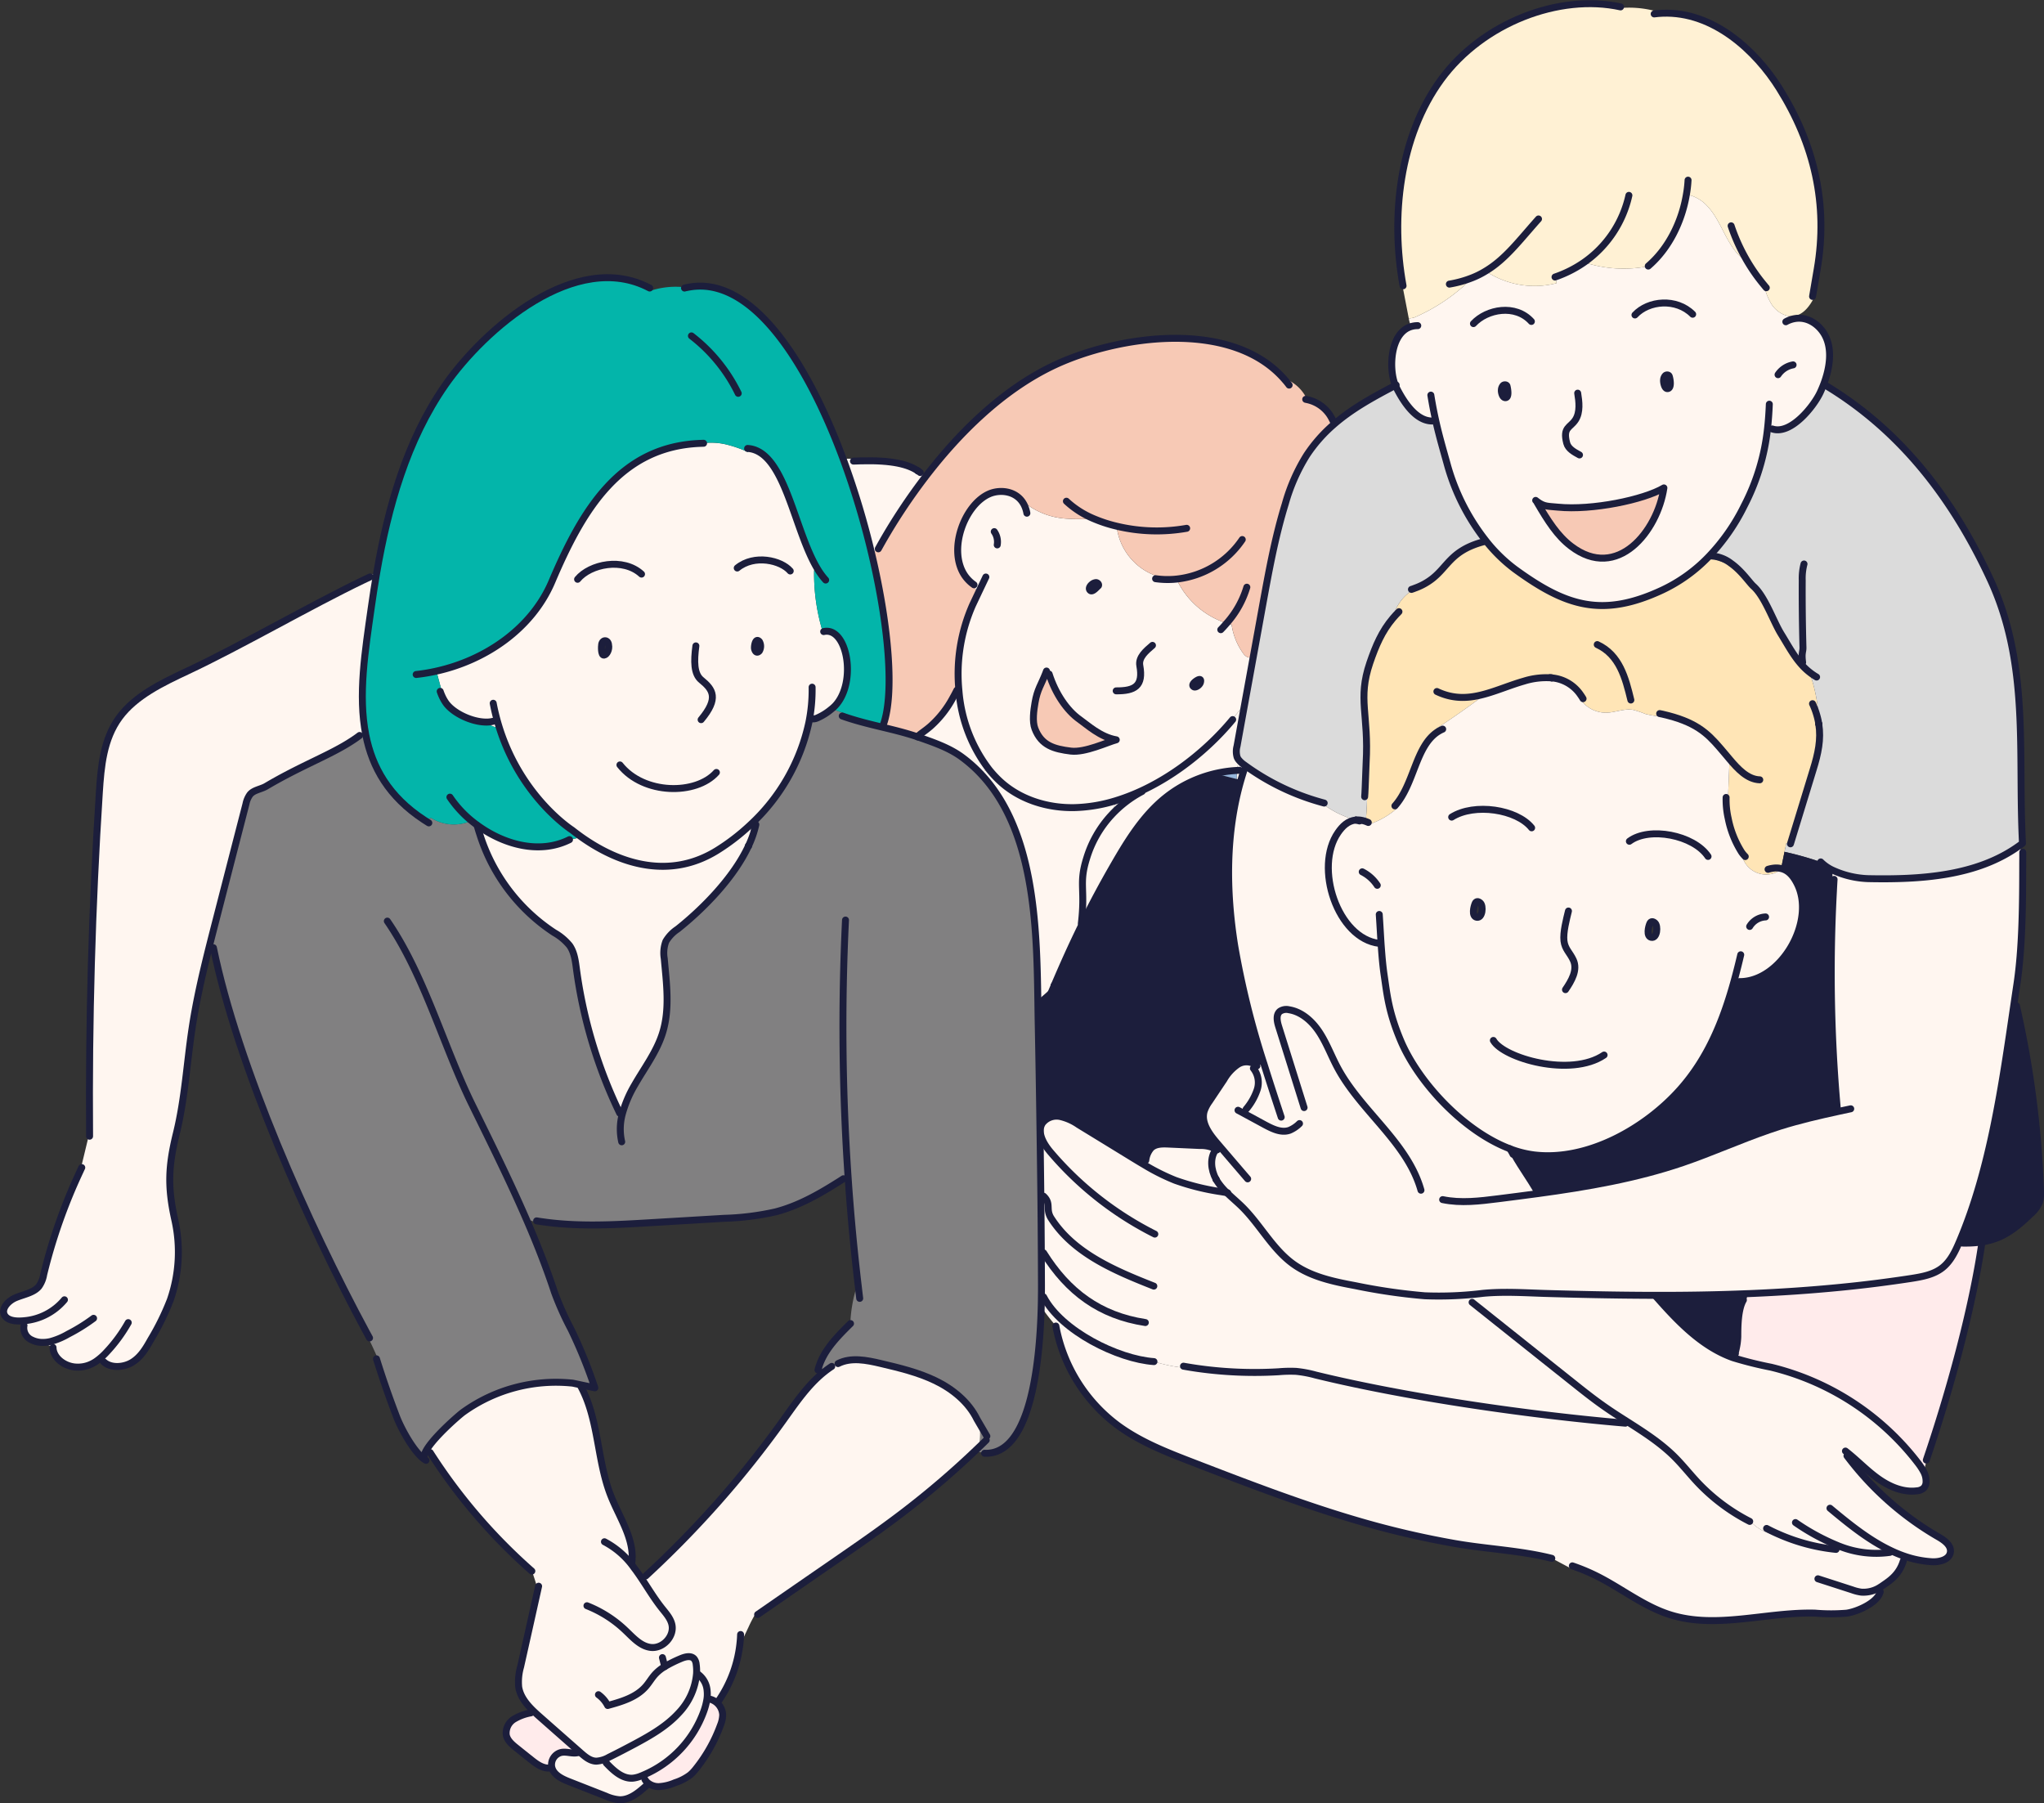 <?xml version="1.0" encoding="UTF-8"?> <svg xmlns="http://www.w3.org/2000/svg" width="588.646" height="519.252" viewBox="0 0 588.646 519.252"><rect x="0" y="0" width="588.646" height="519.252" fill="#333333" stroke="none"/><g id="finanzhaus-suedbaden-illustration-01-AdobeStock_57086601" transform="translate(-9.223 -9.213)"><path id="Pfad_250" data-name="Pfad 250" d="M3114.774,1664.592a28.924,28.924,0,0,1-4.057.336,17.412,17.412,0,0,1-2.327-.7c8.808-20.867,12.169-44.781,15.54-67.762l.748.113a283.962,283.962,0,0,1,6.93,53.217,9.211,9.211,0,0,1-.3,3.359,9.379,9.379,0,0,1-2.564,3.41c-4.864,4.728-8.549,7.192-13.973,8.025Z" transform="translate(-2534.756 -1297.761)" fill="#1c1e3c"></path><path id="Pfad_251" data-name="Pfad 251" d="M2755.1,1984.329c8.7-.36,17.4-.946,26.055-1.8,3.584-.349,7.167-.758,10.75-1.208,3.173-.411,6.334-.846,9.494-1.331,3.186-.5,6.508-1.082,9.045-3.073,2.438-1.917,3.795-4.854,5-7.7.013-.038.038-.074.049-.113a17.284,17.284,0,0,0,2.327.7,28.72,28.72,0,0,0,4.057-.336c-2.85,19.721-9.543,43.673-15.938,62.5a23.46,23.46,0,0,1-.9,3.608,17.032,17.032,0,0,0-1.618-2.464,75.919,75.919,0,0,0-42.33-27.573,107.788,107.788,0,0,1-10.7-2.662l.373-1.095c-.062,0,.311-1.406.373-1.778a18.181,18.181,0,0,0,.411-3.322c0-2.973.062-7.875,1.606-10.476l.784.162c.136-.671.275-1.331.424-2,.249,0,.485-.013.735-.026Z" transform="translate(-2241.865 -1602.631)" fill="#ffebeb"></path><path id="Pfad_252" data-name="Pfad 252" d="M1654.215,2058.071c5.1,9.854,21.463,17.93,31.8,18.639l.013-.038a42.249,42.249,0,0,0,12.678,2.028,117.466,117.466,0,0,0,23.181.933,38.112,38.112,0,0,1,5.052-.113,33.162,33.162,0,0,1,5.637,1.058c26.64,6.5,61.865,11.547,89.189,13.862l.36-.56c4.877,3.111,9.767,6.221,13.849,10.3,2.264,2.264,4.255,4.79,6.445,7.143a54.869,54.869,0,0,0,15.155,11.4l.136-.124a12.634,12.634,0,0,0,8.138,4.119l.124-.275a54.508,54.508,0,0,0,16.462,4.343l.447-1.12c.236.113.473.2.709.285a28.593,28.593,0,0,0,14.345,1.7l.113-.609a35.335,35.335,0,0,0,3.821,1.606l-.062,1.444c-1.231,4.193-4.281,5.935-6.036,7.179-.149.1-.3.211-.46.3l.324.486c.025.3.038.6.049.884l-.522.025c-.747,3.2-6.694,5.774-9.692,6.185a55.158,55.158,0,0,1-9.07-.013c-14-.385-28.37,4.679-41.72.473-7.8-2.451-14.322-7.839-21.676-11.411a56.567,56.567,0,0,0-6.508-2.675l-.4.747c-1.742-.933-3.484-1.855-5.226-2.788l-.3-.124c-9.1-2.289-18.577-2.649-27.809-4.255a257.662,257.662,0,0,1-26.938-6.234c-16.462-4.741-32.463-10.913-48.44-17.072-7.59-2.924-15.291-5.91-21.838-10.738a46.155,46.155,0,0,1-17.793-28.593l.038-.038a58.486,58.486,0,0,1-4.255-5.488c.025-.995.049-1.966.049-2.886l.622.013Z" transform="translate(-1344.462 -1675.414)" fill="#fff6f0"></path><path id="Pfad_253" data-name="Pfad 253" d="M2199.374,857.75a44.659,44.659,0,0,0,8.834,8.772c14.508,10.563,25.022,14.086,42.368,5.984a45.16,45.16,0,0,0,13.4-9.643,38.851,38.851,0,0,0,6.172,2.189l.188-.275c3.148,2.215,5.35,5.574,6.47,6.583,3.384,3,5.724,10.091,8.038,13.824,1.94,3.148,3.595,6.3,5.961,8.9a17.575,17.575,0,0,0,2.153,2.028,46.56,46.56,0,0,1,2.675,12.878c.038.684.062,1.382.038,2.066v.038c.7,4.4-.187,8.5-1.629,13.14-1.8,5.874-4.728,15.466-6.532,21.339l-1.182-.249c-.174.846-.36,1.7-.535,2.551-.323,1.606-.66,3.21-.983,4.815-.038.174-.075.336-.113.511l-.175-.038a7.139,7.139,0,0,1-11.136-5.214l.025-.013a28.431,28.431,0,0,1-3.831-9.68l.262-.062a27.343,27.343,0,0,1-.285-6.619c.136-3.459.274-6.93.411-10.389-.447-.535-.884-1.058-1.295-1.542-3.931-4.628-6.67-8.125-14.744-10.551l-3.384-.224a21.18,21.18,0,0,1-4.841-.709,28.824,28.824,0,0,0-3.5-1.169c-2.539-.447-5.077.747-7.665.822a8.948,8.948,0,0,1-7.366-3.646l.609-.385c-.236-.4-.486-.784-.747-1.146a11.13,11.13,0,0,0-8.261-4.841h-.013a21.406,21.406,0,0,0-7.976.92c-3.831,1.095-7.416,2.639-10.987,3.646q-7.018,5.3-14.371,10.1l.548.822c-6.47,4.131-6.756,15.055-12.38,21.363l.809.522a23.584,23.584,0,0,1-8.287,4.8l-.187-.547c-.262-.113-.511-.211-.747-.3.311-3.222.447-6.47.435-9.7l-.585-.026c.113-2.639.224-6.283.275-7.13.809-14.035-2.5-18.279,1.069-28.8,1.693-4.952,3.459-9.1,6.645-12.853a12.614,12.614,0,0,1,4.168-6.992,19.207,19.207,0,0,1,2.1-1.642,18,18,0,0,0,5.077-2.762c4.381-3.435,5.375-7.727,13.562-10.278l-.187-.586c.56-.175,1.095-.373,1.629-.6Z" transform="translate(-1762.656 -693.373)" fill="#ffe5b6"></path><path id="Pfad_254" data-name="Pfad 254" d="M2720.935,648.6a62.734,62.734,0,0,0,6.694-22.223l1.356.149c5.375,1.791,11.994-6.594,13.811-10.527.323-.7.635-1.431.933-2.189l.871.324c21.774,13.215,36.594,32.836,47.219,55.793,11.36,24.536,7.876,49.745,9.232,75.925-.249.2-.511.385-.771.573-12.194,8.9-28.48,9.905-43.648,9.594a26.587,26.587,0,0,1-10.3-2.451,11.83,11.83,0,0,1-3.335-2.315,93.121,93.121,0,0,0-10.489-2.96c.175-.846.36-1.7.534-2.551l1.182.249c1.8-5.874,4.728-15.466,6.532-21.339,1.444-4.641,2.328-8.734,1.629-13.14v-.038c.025-.684,0-1.382-.038-2.066a46.623,46.623,0,0,0-2.675-12.878,17.558,17.558,0,0,1-2.153-2.028c-2.364-2.6-4.019-5.748-5.961-8.9-2.315-3.733-4.653-10.825-8.037-13.824-1.12-1.007-3.322-4.368-6.47-6.583l-.187.275a38.842,38.842,0,0,1-6.172-2.189,58.38,58.38,0,0,0,10.24-14.682Z" transform="translate(-2209.375 -493.792)" fill="#dbdbdb"></path><path id="Pfad_255" data-name="Pfad 255" d="M2250.523,400.7l-.087.1c3.209,5.512,5.91,9.767,9.88,12.791,13.364,10.191,24.885-4.43,26.727-16.81-5.735,3.41-20.654,6.532-30.584,5.537C2253.658,402.036,2252.589,402.247,2250.523,400.7Zm-15.168,10.751a62.381,62.381,0,0,1-10.563-20.941c-1.146-4.168-2.29-7.963-3.335-12.542a7.59,7.59,0,0,1-.908-.46c-4.928.211-8.6-5.724-10.614-9.743-.074-.162-.149-.324-.223-.5-1.991-4.753-1.506-15.168,4.553-16.946a9.246,9.246,0,0,1-.684-2.3l1.468-.262a53.253,53.253,0,0,0,16.9-11.522,24.866,24.866,0,0,0,3.82-1.929l.062.113a25.24,25.24,0,0,0,20.332,3.4v-.013l-.473-1.742a33.994,33.994,0,0,0,8.4-4.242,36.212,36.212,0,0,0,18.464,1.12l-.013-.038c5.923-5.077,9.705-12.865,10.987-20.643a10.806,10.806,0,0,1,5.835,3.173c2.2,2.251,3.595,5.139,5.052,7.937s3.037,5.612,5.5,7.565l.684-.211a51.285,51.285,0,0,0,5.288,7.639,16.719,16.719,0,0,0,2.29,5.735c1.493,2.128,4.119,3.682,6.657,3.135l.124.758c3.459-.486,6.434,1.606,8.063,4.119,2.8,4.33,1.791,10.24-.026,14.98-.3.758-.609,1.493-.933,2.189-1.817,3.931-8.436,12.318-13.811,10.527l-1.356-.149a62.74,62.74,0,0,1-6.694,22.223,58.431,58.431,0,0,1-10.24,14.682,45.162,45.162,0,0,1-13.4,9.643c-17.344,8.1-27.858,4.579-42.368-5.984a44.656,44.656,0,0,1-8.834-8.772Zm52.731-43.262c1.244-.075.771-2.775.485-3.571-.136-.424-.8-.473-1.12-.162a1.928,1.928,0,0,0-.5,1.22C2286.866,366.226,2287.19,368.242,2288.086,368.191Zm-46.721,2.613c1.157.049.722-2.488.5-3.335-.136-.435-.8-.473-1.12-.175a1.989,1.989,0,0,0-.5,1.231c-.087.547.211,2.228,1.12,2.277Z" transform="translate(-1798.637 -247.077)" fill="#fff6f0"></path><path id="Pfad_256" data-name="Pfad 256" d="M2648.853,2071.356c-8.921-3.26-15.74-10.476-22.023-17.606v-.274c8.821.013,17.632-.124,26.44-.486-.149.671-.285,1.331-.424,2l-.784-.162c-1.542,2.6-1.605,7.5-1.605,10.476a18.011,18.011,0,0,1-.411,3.322c-.062.373-.435,1.779-.373,1.779l-.373,1.095c-.149-.038-.3-.1-.447-.149Z" transform="translate(-2140.765 -1671.266)" fill="#1c1e3c"></path><path id="Pfad_257" data-name="Pfad 257" d="M2438.477,781c2.066,1.542,3.135,1.331,5.935,1.618,9.929.995,24.847-2.128,30.584-5.537-1.842,12.38-13.364,27-26.727,16.81-3.97-3.024-6.67-7.279-9.88-12.791Z" transform="translate(-1986.591 -627.372)" fill="#f7c9b5"></path><path id="Pfad_258" data-name="Pfad 258" d="M2395.62,1438.844a29.566,29.566,0,0,0,7.13,1.8c15.453,1.791,32-7.752,41.857-18.788,8.1-9.058,12.505-20,15.666-31.517l1.468.385c12.107.124,22.26-17.632,16.524-28.431-.958-1.829-2.3-3.62-4.517-4.131.323-1.606.66-3.209.983-4.815a93.349,93.349,0,0,1,10.489,2.96,11.807,11.807,0,0,0,3.335,2.315v6.023h.275a439.629,439.629,0,0,0,.747,58.4l.175-.013c.249,1.667.5,3.348.735,5.015-5.748,1.257-11.485,2.575-17.1,4.343q-1.511.485-3.024,1.007c-8.4,2.886-16.524,6.57-24.934,9.443-13.451,4.579-27.511,6.992-41.62,8.909l-.025-.175c-2.688-4.715-4.281-6.557-6.969-11.26l-.262.124a13.143,13.143,0,0,0-.933-1.606Z" transform="translate(-1951.599 -1098.851)" fill="#1c1e3c"></path><path id="Pfad_259" data-name="Pfad 259" d="M2243.606,87.234a24.861,24.861,0,0,1-3.82,1.929,53.249,53.249,0,0,1-16.9,11.522l-1.468.262c-.6-3.135-1.207-6.259-1.817-9.407l.162-.025c-3.633-19.8-1.069-43,10.974-59.45,11.982-16.35,34.079-24.723,51.662-20.867l.026.324a29.337,29.337,0,0,1,12.043,1.506c14.695-.573,26.889,10.851,33.632,21.6,10.1,16.088,14.135,33.457,10.925,52.135l-1.331,7.814.486.236c-.187.373-.385.747-.609,1.12-1.12,1.917-2.724,3.77-4.9,4.23-2.539.547-5.164-1.007-6.657-3.135a16.719,16.719,0,0,1-2.29-5.735,51.266,51.266,0,0,1-5.288-7.639l-.684.211c-2.464-1.953-4.057-4.779-5.5-7.565s-2.85-5.686-5.052-7.937a10.8,10.8,0,0,0-5.835-3.173c-1.282,7.777-5.064,15.566-10.987,20.643l.013.038a36.191,36.191,0,0,1-18.464-1.12,33.84,33.84,0,0,1-8.4,4.242l.473,1.742v.013a25.242,25.242,0,0,1-20.332-3.4l-.062-.113Z" transform="translate(-1806.477 0)" fill="#fff1d4"></path><path id="Pfad_260" data-name="Pfad 260" d="M1986.682,734.739a68.5,68.5,0,0,1-21.912-10.689,7.416,7.416,0,0,1-1.593-1.457,2.936,2.936,0,0,1-.447-.771,5.809,5.809,0,0,1-.025-3.16q1.1-6.066,2.2-12.12,1.233-6.811,2.477-13.6,1.364-7.539,2.737-15.055c1.778-9.754,3.559-19.523,6.483-28.991a53.782,53.782,0,0,1,6.172-14.022,42.782,42.782,0,0,1,7.665-8.734c5.188-4.553,11.26-7.9,17.868-11.36.075.175.149.336.224.5,2.015,4.019,5.686,9.954,10.614,9.743a7.579,7.579,0,0,0,.907.46c1.046,4.579,2.189,8.374,3.335,12.542a62.394,62.394,0,0,0,10.563,20.941c-.535.224-1.069.424-1.629.6l.188.586c-8.187,2.551-9.183,6.843-13.562,10.278a34.007,34.007,0,0,0-5.077,2.762,19.083,19.083,0,0,0-2.1,1.642,12.621,12.621,0,0,0-4.168,6.992c-3.186,3.757-4.951,7.9-6.645,12.853-3.571,10.527-.262,14.769-1.069,28.8-.049.846-.162,4.492-.275,7.13l.585.025c.013,3.235-.124,6.483-.435,9.7a9.606,9.606,0,0,0-1.156-.311,5.851,5.851,0,0,0-1.655-.087h-.013a28.078,28.078,0,0,1-10.252-5.2Z" transform="translate(-1597.234 -494.585)" fill="#dbdbdb"></path><path id="Pfad_261" data-name="Pfad 261" d="M2119.912,1119.768a23.584,23.584,0,0,0,8.287-4.8l-.809-.522c5.625-6.308,5.91-17.233,12.38-21.363l-.547-.822q7.354-4.8,14.371-10.1c3.571-1.007,7.154-2.551,10.987-3.646a21.407,21.407,0,0,1,7.976-.92h.013a11.127,11.127,0,0,1,8.261,4.841c.262.36.511.747.748,1.146l-.609.386a8.948,8.948,0,0,0,7.367,3.646c2.587-.075,5.126-1.269,7.665-.822a28.774,28.774,0,0,1,3.5,1.169,21.182,21.182,0,0,0,4.841.709l3.384.224c8.076,2.426,10.813,5.923,14.744,10.551.411.486.846,1.007,1.295,1.542-.136,3.459-.275,6.93-.411,10.389a27.355,27.355,0,0,0,.286,6.619l-.262.062a28.435,28.435,0,0,0,3.832,9.679l-.026.013a7.139,7.139,0,0,0,11.136,5.214l.175.038c.038-.175.074-.336.113-.511,2.215.511,3.559,2.3,4.517,4.131,5.735,10.8-4.417,28.555-16.524,28.431l-1.468-.385c-3.161,11.521-7.565,22.459-15.666,31.517-9.854,11.036-26.4,20.579-41.857,18.788a29.65,29.65,0,0,1-7.13-1.8c-13.413-5.1-26.416-19.235-31.43-31.157-3.51-8.325-3.944-13.387-4.766-18.925-.337-2.3-.56-4.715-.771-7.565-.038-.5-.074-.984-.113-1.518l-.511.038c-12.033-1.382-18.863-21.936-11.845-31.952,1.195-1.717,2.775-3.359,5.114-3.559h.013a5.843,5.843,0,0,1,1.655.087,9.51,9.51,0,0,1,1.156.311c.237.087.486.187.747.3l.188.547Zm81.337,32.537c1.68.324,1.979-3.284,1.046-4.131-.635-.573-1.182-.5-1.468.1-.424.92-1.12,3.733.424,4.031Zm-50.305-5.786c1.68.324,1.979-3.284,1.046-4.119-.635-.585-1.182-.5-1.468.087-.424.933-1.12,3.733.424,4.031Z" transform="translate(-1716.453 -873.17)" fill="#fff6f0"></path><path id="Pfad_262" data-name="Pfad 262" d="M1922.2,1209.11a68.481,68.481,0,0,0,21.912,10.689,28.076,28.076,0,0,0,10.252,5.2c-2.339.2-3.919,1.842-5.114,3.559-7.017,10.016-.187,30.572,11.845,31.952l.511-.038c.038.535.075,1.02.113,1.518.211,2.849.435,5.262.771,7.565.822,5.537,1.256,10.6,4.766,18.925,5.015,11.92,18.017,26.055,31.43,31.157a12.694,12.694,0,0,1,.933,1.606l.262-.124c2.688,4.7,4.281,6.545,6.968,11.26l.026.175c14.109-1.917,28.169-4.33,41.62-8.909,8.41-2.875,16.537-6.557,24.934-9.443q1.511-.524,3.024-1.007c5.612-1.768,11.347-3.086,17.1-4.342-.237-1.668-.486-3.348-.735-5.015l-.175.013a440.169,440.169,0,0,1-.747-58.4h-.275v-6.023a26.579,26.579,0,0,0,10.3,2.451c15.168.311,31.455-.7,43.648-9.594.337,1.68.622,3.384.846,5.09,0,12.12-.124,24.513-1.655,34.778-.311,2.066-.609,4.131-.92,6.208-3.371,22.981-6.732,46.9-15.54,67.762-.013.038-.038.075-.049.113-1.207,2.85-2.564,5.786-5,7.7-2.539,1.991-5.861,2.575-9.045,3.073-3.16.485-6.321.92-9.494,1.331-3.584.447-7.166.858-10.75,1.208-8.659.858-17.357,1.444-26.055,1.8a.773.773,0,0,0-.709-.113.515.515,0,0,0-.025.136c-8.809.36-17.619.5-26.44.485-1.169,0-2.351,0-3.521-.013-9.469-.049-18.95-.262-28.418-.535-5.948-.187-11.871-.585-17.817-.025a103.627,103.627,0,0,1-16.773.7,169.277,169.277,0,0,1-19.945-2.9c-6.3-1.169-12.8-2.526-17.992-6.283-5.984-4.342-9.456-11.323-14.744-16.511-1.393-1.357-2.911-2.613-4.3-3.982a18.191,18.191,0,0,1-2.788-3.31l-.336-.56a.037.037,0,0,0-.013-.026c-1.48-2.713-1.842-6.283.049-8.636l.224-.262.758-.647c-.262-.3-.511-.6-.771-.9-2.228-2.6-4.6-5.81-3.672-9.109a10.434,10.434,0,0,1,1.506-2.875q2.089-3.137,4.181-6.259a13.132,13.132,0,0,1,4.006-4.368,4.626,4.626,0,0,1,5.214.149l2.351-.2a245.123,245.123,0,0,1-8.461-34.13c-2.526-15.828-2.639-32.314,1.791-47.679l-.275-.074c-.324-.087-.647-.162-.971-.249.026-.822.075-1.642.162-2.464.1-1.02.249-2.053.435-3.061a7.411,7.411,0,0,0,1.593,1.457Z" transform="translate(-1554.667 -979.645)" fill="#fff6f0"></path><path id="Pfad_263" data-name="Pfad 263" d="M1661.455,1270.289c2.575-5.214,5.4-10.489,8.747-16.288,4.044-7.017,8.423-14.047,14.731-19.137A35.94,35.94,0,0,1,1701,1227.51l.149.822c1.431.36,2.875.735,4.317,1.095.324.087.647.162.971.249l.275.075c-4.43,15.366-4.317,31.854-1.791,47.68a245.132,245.132,0,0,0,8.461,34.13l-2.351.2a4.625,4.625,0,0,0-5.214-.149,13.115,13.115,0,0,0-4.006,4.368q-2.089,3.118-4.181,6.259a10.4,10.4,0,0,0-1.506,2.875c-.933,3.3,1.444,6.508,3.671,9.109.262.3.511.6.771.9l-.758.647-.224.262a9.44,9.44,0,0,0-4.7-1.058l-9.083-.411c-1.729-.075-3.646-.087-4.915,1.095a6.491,6.491,0,0,0-1.567,3.571l-.684,1.157c-1.169-.684-2.328-1.393-3.484-2.1q-7.6-4.648-15.193-9.307a15.192,15.192,0,0,0-5.226-2.339,5.146,5.146,0,0,0-5.139,1.829,3.891,3.891,0,0,0-.66,2.24h-.074c-.149-10.689-.324-21.177-.511-30.533-.049-2.277-.075-4.653-.113-7.1q2.463-2.016,4.741-4.23v-.013c2.649-6.208,5.2-11.894,8.037-17.632l.447-.9Z" transform="translate(-1340.117 -995.894)" fill="#1c1e3c"></path><path id="Pfad_264" data-name="Pfad 264" d="M1943.038,1224.51c-.087.822-.136,1.642-.162,2.464-1.444-.36-2.886-.735-4.317-1.095l-.149-.822A34.15,34.15,0,0,1,1943.038,1224.51Z" transform="translate(-1577.53 -993.44)" fill="#95b5db"></path><path id="Pfad_265" data-name="Pfad 265" d="M1836.3,1826.171a22.508,22.508,0,0,0,1.269,3.559,69.331,69.331,0,0,1-13.015-3.248,60.712,60.712,0,0,1-9.17-4.617l.684-1.156a6.5,6.5,0,0,1,1.567-3.571c1.269-1.182,3.186-1.169,4.915-1.095l9.083.411a9.429,9.429,0,0,1,4.7,1.058c-1.891,2.351-1.531,5.923-.049,8.636a.037.037,0,0,1,.013.025Z" transform="translate(-1476.872 -1477.383)" fill="#fff6f0"></path><path id="Pfad_266" data-name="Pfad 266" d="M1654.447,1084.036c2.2,1.542,6.01,5.1,10.576,5.861-2.526.66-8.97,3.746-13.076,3.248-4.877-.6-8.487-1.629-10.34-6.434-.809-2.066-.36-5.337.026-7.541.647-3.808,1.8-5.188,3.048-8.41l1.008.2c1.8,5.648,5.113,10.514,8.759,13.076Z" transform="translate(-1334.329 -867.648)" fill="#f7c9b5"></path><path id="Pfad_267" data-name="Pfad 267" d="M1717.06,1182.609c1.207-10.265-.809-11.36,1.555-18.888a31.945,31.945,0,0,1,7.092-12.356c.473-1.393.933-2.788,1.406-4.181,13.065-4.006,25.345-13.426,33.532-23.318l-.149-.136c1.244-1.406,2.451-2.849,3.608-4.33q-1.1,6.047-2.2,12.12a5.79,5.79,0,0,0,.026,3.16,3.036,3.036,0,0,0,.447.771c-.187,1.007-.337,2.04-.435,3.06a34.11,34.11,0,0,0-4.628.547,35.93,35.93,0,0,0-16.064,7.354c-6.308,5.09-10.689,12.12-14.731,19.137-3.348,5.8-6.172,11.074-8.747,16.288l-.447.9-.262-.124Z" transform="translate(-1396.431 -907.443)" fill="#fff6f0"></path><path id="Pfad_268" data-name="Pfad 268" d="M1651.9,1796.606c-.075-6.706-.162-13.562-.262-20.343h.075a3.894,3.894,0,0,1,.66-2.24,5.145,5.145,0,0,1,5.139-1.829,15.19,15.19,0,0,1,5.226,2.339q7.6,4.648,15.193,9.307c1.156.709,2.315,1.418,3.484,2.1a60.868,60.868,0,0,0,9.17,4.617,69.327,69.327,0,0,0,13.014,3.248c.622.1,1.231.2,1.855.311,1.393,1.369,2.911,2.626,4.3,3.982,5.288,5.188,8.759,12.169,14.744,16.511,5.188,3.757,11.7,5.114,17.992,6.283a168.925,168.925,0,0,0,19.945,2.9,103.608,103.608,0,0,0,16.773-.7c5.948-.56,11.871-.162,17.817.025,9.469.275,18.95.485,28.418.535,1.169.013,2.351.013,3.521.013v.275c6.283,7.13,13.1,14.346,22.023,17.606.149.049.3.113.447.149a107.223,107.223,0,0,0,10.7,2.662,75.919,75.919,0,0,1,42.33,27.573,17.2,17.2,0,0,1,1.618,2.464,5.918,5.918,0,0,1,.722,3.037,2.637,2.637,0,0,1-.671,1.729,3.166,3.166,0,0,1-1.953.8c-4.019.522-8.025-1.231-11.311-3.608-2.96-2.128-5.512-4.777-8.348-7.092l-.5.622a87.956,87.956,0,0,0,26.3,23.33c1.729.995,3.757,2.438,3.484,4.417-.311,2.2-3.186,2.886-5.412,2.75a29.5,29.5,0,0,1-8.089-1.68,35.274,35.274,0,0,1-3.82-1.606l-.113.609a28.613,28.613,0,0,1-14.346-1.7c-.236-.087-.473-.175-.709-.286l-.447,1.12a54.522,54.522,0,0,1-16.462-4.342l-.124.275a12.633,12.633,0,0,1-8.137-4.119l-.136.124a54.8,54.8,0,0,1-15.155-11.4c-2.189-2.351-4.181-4.877-6.444-7.143-4.081-4.081-8.97-7.192-13.849-10.3l-.36.56c-27.324-2.315-62.549-7.366-89.189-13.862a33.52,33.52,0,0,0-5.637-1.058,38.135,38.135,0,0,0-5.052.113,117.472,117.472,0,0,1-23.182-.933,42.317,42.317,0,0,1-12.678-2.028l-.013.038c-10.34-.709-26.7-8.785-31.8-18.639l-.622-.013c.026-1.182.026-2.289.026-3.322-.026-7.5-.075-15.715-.162-24.176Z" transform="translate(-1342.907 -1441.459)" fill="#fff6f0"></path><path id="Pfad_269" data-name="Pfad 269" d="M1572.14,1289.819c-.311-21.874-1.095-49.434-16.91-65.622l2.937-.647a32.189,32.189,0,0,0,2.626,2.875c5.8,5.612,13.96,8.174,21.923,8a44.112,44.112,0,0,0,11.994-2.028c-.473,1.393-.933,2.788-1.406,4.181a31.92,31.92,0,0,0-7.092,12.356c-2.364,7.528-.349,8.623-1.555,18.888l.262.124c-2.837,5.735-5.388,11.422-8.037,17.632v.013q-2.277,2.22-4.741,4.23Z" transform="translate(-1264.029 -992.654)" fill="#fff6f0"></path><path id="Pfad_270" data-name="Pfad 270" d="M1479.566,1121.4l-2.937.647a40.3,40.3,0,0,0-4.89-4.268c-3.521-2.613-7.778-4.119-11.958-5.586-.211-.075-.411-.149-.622-.211a13.548,13.548,0,0,0,3.4-3.073,29.582,29.582,0,0,0,6.47-8.187,14.6,14.6,0,0,0,1.791-2.028,42.794,42.794,0,0,0,8.747,22.707Z" transform="translate(-1185.428 -890.499)" fill="#fff6f0"></path><path id="Pfad_271" data-name="Pfad 271" d="M411.32,1159.9c.833.684,1.7,1.344,2.6,1.953a16.3,16.3,0,0,0-.025,2.189,52.845,52.845,0,0,0,21.376,28.182,15.652,15.652,0,0,1,4.442,3.721c1.357,1.953,1.655,4.43,1.966,6.781a137.169,137.169,0,0,0,12.454,41.471l.758.2a33.726,33.726,0,0,1,3.52-8.274c2.837-4.964,6.4-9.618,8.076-15.08,2.128-6.843,1.107-14.209.473-21.352a9.518,9.518,0,0,1,.46-4.951,10.8,10.8,0,0,1,3.359-3.521c7.341-5.835,16.139-14.744,20.417-23.927a.037.037,0,0,0,.013-.026,22.59,22.59,0,0,0,.747-5.835l-.224-.237a56.279,56.279,0,0,0,16.871-29.5,6.532,6.532,0,0,0,2.588-.671l-.249-.586a16.567,16.567,0,0,0,4.031-2.477l.846.013c1.382.522,2.775,1.033,4.155,1.555l-.3.8c3.546,1.156,6.943,1.966,10.352,2.788,3.261.784,6.532,1.58,9.941,2.737.062.025.136.049.2.074.211.062.411.136.622.211,4.181,1.468,8.436,2.973,11.958,5.586a40.143,40.143,0,0,1,4.89,4.268c15.815,16.188,16.6,43.748,16.91,65.622.038,2.451.062,4.828.113,7.1.187,9.358.36,19.846.511,30.533.1,6.781.187,13.636.262,20.343.087,8.461.136,16.673.162,24.176,0,1.033,0,2.14-.026,3.322,0,.92-.025,1.891-.049,2.886-.447,16.86-3.248,42.728-16.311,42.155l-1.9-.486c.1-.424.2-.833.275-1.256a21.242,21.242,0,0,0,.336-4.692l.8-.473-1.68-2.875c-2.426-4.977-6.981-8.672-11.958-11.1s-10.414-3.708-15.8-4.977c-4.068-.958-8.536-1.866-12.269.038l-1.8.809c-.758.5-1.493,1.033-2.189,1.593a6.966,6.966,0,0,1-1.22-2.351c1.693-4.466,5.275-8.088,8.734-11.5a41.489,41.489,0,0,1,1.717-10.314l.647-.075q-1.885-15.81-2.973-31.692c-1.146.56-2.289,1.107-3.435,1.667l-.025-.038c-5.488,3.446-11.2,6.6-17.457,8.212a77.409,77.409,0,0,1-14.857,1.855q-10.452.635-20.89,1.244c-10.4.622-20.9,1.231-31.219-.236l-.038.262a10.655,10.655,0,0,1-4.853-1.22c3.037,6.968,5.823,14.035,8.212,21.277a86.385,86.385,0,0,0,4.766,10.638,140.96,140.96,0,0,1,6.843,16.848l-3.41-.722-2.937-.622a45.816,45.816,0,0,0-31.63,8.386c-1.306.958-9.456,8.025-10.962,11.8-.385.933-.349,1.667.311,2.04-3.235-1.829-7.13-9.058-8.461-12.529q-3.153-8.268-5.8-16.7l.36-.149c-1.095-2.551-2.289-5.064-3.559-7.541l.224-.124c-16.635-30.883-36.905-76.185-43.984-110.578l-1.195-.3q1.026-4.07,2.078-8.137,4.236-16.462,8.487-32.923a6.993,6.993,0,0,1,1.146-2.713c1.058-1.344,3.16-1.518,4.7-2.426,10.078-5.961,18.364-8.909,24.685-13.065a12.065,12.065,0,0,0,3.982-1.7c1.842,9.319,6.583,17.781,16.761,24.449l2.053-.547a12.32,12.32,0,0,0,11.311.92l.187-.211Z" transform="translate(-266.443 -914.447)" fill="#818081"></path><path id="Pfad_272" data-name="Pfad 272" d="M1546.586,835.074c-1.244,3.222-2.4,4.6-3.048,8.41-.385,2.2-.833,5.475-.025,7.541,1.855,4.8,5.463,5.835,10.34,6.434,4.106.5,10.551-2.588,13.076-3.248-4.566-.758-8.374-4.317-10.576-5.861-3.646-2.564-6.955-7.428-8.759-13.076l-1.007-.2Zm-19.212-23.529-.349-.175a16.679,16.679,0,0,1-3.633-4.33c-5.152-7.328-.249-20.579,7-23.678,3.186-1.357,8.063-.858,10.067,3.322l.585-.36a21.357,21.357,0,0,0,11.434,4.193,48.265,48.265,0,0,0,7.827-.038,40.407,40.407,0,0,0,6.745,2.215v.087a17.242,17.242,0,0,0,13.3,14.782c1.008.211,2.04.324,3.073.435.311.038.622.062.933.1a24,24,0,0,0,14.358,12.542c.473.149.946.285,1.431.4a18.715,18.715,0,0,0,3.459,8.448c.547.735,1.667,1.444,2.24.735l.535.1q-1.233,6.794-2.477,13.6c-1.157,1.48-2.364,2.924-3.608,4.33l.149.136c-8.187,9.892-20.468,19.31-33.532,23.318a44.045,44.045,0,0,1-11.994,2.028c-7.963.175-16.126-2.389-21.923-8a32.413,32.413,0,0,1-2.626-2.875,42.776,42.776,0,0,1-8.747-22.707,49.183,49.183,0,0,1,3.944-24.811l1.8-3.8Zm63.831,25.98c.236-1.182-.809-.609-1.457-.124-.435.336-1.244,1.12-.447,1.555.5.275,1.642-.486,1.855-1.244A1.561,1.561,0,0,0,1591.205,837.525Zm-29.415-27.684c.211-.4-.236-.884-.684-.907a2.055,2.055,0,0,0-1.22.535c-.435.336-1.12,1.244-.385,1.778C1560.148,811.707,1561.356,810.2,1561.79,809.842Z" transform="translate(-1236.235 -631.962)" fill="#fff6f0"></path><path id="Pfad_273" data-name="Pfad 273" d="M1385.61,602.66a35.076,35.076,0,0,1,2.886-3.757,168.093,168.093,0,0,1,12.48-18.8c9.543-12.467,22.26-25.222,37.4-32.263,17.968-8.361,50.9-13.438,66.182,4.4l.3-.262a11.509,11.509,0,0,1,5.961,5.661l-.049.2a10.412,10.412,0,0,1,6.67,4.442l-.026.013a29.707,29.707,0,0,1,1.046,2.837,42.934,42.934,0,0,0-7.665,8.734,53.8,53.8,0,0,0-6.172,14.022c-2.924,9.469-4.7,19.235-6.483,28.991q-1.361,7.523-2.737,15.055l-.535-.1c-.573.709-1.693,0-2.24-.735a18.715,18.715,0,0,1-3.459-8.448c-.486-.113-.958-.249-1.431-.4a24,24,0,0,1-14.358-12.542,1.11,1.11,0,0,1-.087-.175l-.846.075c-1.033-.113-2.066-.224-3.073-.435a17.246,17.246,0,0,1-13.3-14.782v-.087a40.515,40.515,0,0,1-6.745-2.215,48.278,48.278,0,0,1-7.827.038,21.355,21.355,0,0,1-11.434-4.193l-.586.36c-2-4.181-6.881-4.679-10.067-3.322-7.254,3.1-12.156,16.35-7,23.678a16.648,16.648,0,0,0,3.633,4.33l.349.175-1.8,3.8a49.18,49.18,0,0,0-3.944,24.811,14.6,14.6,0,0,1-1.791,2.028,29.581,29.581,0,0,1-6.47,8.187c-1.891,1.629-3.26,2.315-3.6,3-3.409-1.156-6.681-1.953-9.941-2.737l.038-.175v-.747h.038c3.086-8.847,1.555-27.946-3.31-48.663Z" transform="translate(-1125.253 -433.578)" fill="#f7c9b5"></path><path id="Pfad_274" data-name="Pfad 274" d="M1361.187,734.289a.037.037,0,0,1,.026.013,4.221,4.221,0,0,1,2.2,1.755,168.107,168.107,0,0,0-12.48,18.8,35.051,35.051,0,0,0-2.886,3.757,236.56,236.56,0,0,0-8.348-27.784h5.188v.622c9.1-.236,13.624,1.058,16.3,2.837Z" transform="translate(-1087.691 -589.532)" fill="#fff6f0"></path><path id="Pfad_275" data-name="Pfad 275" d="M709.8,785.905c-4.119-.087-9.456-2.639-11.485-5.661a12.271,12.271,0,0,1-1.007-1.817l.275-.124c-.635-2.351-1.269-4.715-1.9-7.068,14.358-3.186,27.56-12.356,33.259-25.756,8.71-20.481,19.585-39.231,43.35-39.842a18.432,18.432,0,0,1,6.806.324,36.014,36.014,0,0,1,6.321,2.189l.435-.984c10.34,1.406,12.8,23.467,19.623,34.69l-1.02.349a57.459,57.459,0,0,0,2.488,17.732l.275-.087c6.755-1.506,9.669,14.558,3.322,21.339a11.953,11.953,0,0,1-1.22,1.095,16.62,16.62,0,0,1-4.031,2.477l.249.586a6.478,6.478,0,0,1-2.588.671,56.272,56.272,0,0,1-16.871,29.5,60.979,60.979,0,0,1-9.569,7.366c-13.475,8.361-27.771,4.155-39.133-3.908-.884-.635-1.755-1.282-2.6-1.953,0,0-14.558-9.258-20.941-29.426a7.769,7.769,0,0,1-4.031-1.693Zm78.873-20.456a2.684,2.684,0,0,0,.025-2.713c-1.146-1.282-1.531,1.444-1.406,2.04.175.8.673,1.418,1.382.671Zm-44.719,1.182c.784-.075,1.606-1.606,1.306-2.95-.1-1.467-1.68-1.655-1.978-.187-.1.547-.224,3.235.671,3.135Z" transform="translate(-560.783 -568.771)" fill="#fff6f0"></path><path id="Pfad_276" data-name="Pfad 276" d="M842.685,1310.965a22.512,22.512,0,0,1-.747,5.835.037.037,0,0,1-.013.025c-4.281,9.183-13.076,18.092-20.417,23.927a10.784,10.784,0,0,0-3.359,3.521,9.519,9.519,0,0,0-.46,4.952c.635,7.143,1.655,14.507-.473,21.352-1.68,5.463-5.239,10.116-8.076,15.08a33.651,33.651,0,0,0-3.521,8.274l-.758-.2a137.114,137.114,0,0,1-12.454-41.471c-.311-2.351-.609-4.828-1.966-6.781a15.68,15.68,0,0,0-4.442-3.72,52.846,52.846,0,0,1-21.376-28.182,15.7,15.7,0,0,1,.025-2.189c7.577,5.239,17.457,7.739,25.756,3.584l-.013-.087a13.68,13.68,0,0,0,3.371-.7c11.36,8.063,25.656,12.269,39.133,3.908a60.972,60.972,0,0,0,9.569-7.366l.224.236Z" transform="translate(-617.167 -1063.981)" fill="#fff6f0"></path><path id="Pfad_277" data-name="Pfad 277" d="M1045.952,2699.132a8.638,8.638,0,0,1-.66,3,44.436,44.436,0,0,1-7.03,12.505,12.5,12.5,0,0,1-1.655,1.768,14.5,14.5,0,0,1-4.4,2.264,13.356,13.356,0,0,1-4.617,1.12,4.911,4.911,0,0,1-3.322-1.169,3.471,3.471,0,0,1-.722-.907l-.522-1.22a31.553,31.553,0,0,0,17.506-18.477,18.62,18.62,0,0,0,.9-3.533l.175.025a4.768,4.768,0,0,1,1.257.286,4.907,4.907,0,0,1,3.1,4.342Z" transform="translate(-828.598 -2196.105)" fill="#ffebeb"></path><path id="Pfad_278" data-name="Pfad 278" d="M981.105,2659.523a9.472,9.472,0,0,1-.038,2.3,18.618,18.618,0,0,1-.9,3.533,31.558,31.558,0,0,1-17.506,18.477c-.162.074-.336.149-.511.211a8.587,8.587,0,0,1-2.351.647c-3.06.285-5.637-2.14-7.752-4.368l-2.8-.522a8.219,8.219,0,0,0,3.6-1.133c2.488-1.231,4.952-2.513,7.4-3.82,4.553-2.438,9.121-5.064,12.616-8.859a18.713,18.713,0,0,0,5.2-11.422h.124a6.423,6.423,0,0,1,2.911,4.952Z" transform="translate(-768.242 -2163.452)" fill="#fff6f0"></path><path id="Pfad_279" data-name="Pfad 279" d="M708.313,2218.472l-.038.013A160.9,160.9,0,0,1,679,2184.355l-1.518.2c1.506-3.77,9.656-10.838,10.962-11.8a45.828,45.828,0,0,1,31.63-8.387l2.937.622c.149.809.286,1.618.424,2.426,4.106,9.207,3.87,20.021,7.627,29.464,2.3,5.81,6.172,11.472,6.121,17.593h.2a9.132,9.132,0,0,0,.373,3.122c.275.349.535.7.784,1.058.311.435.622.871.92,1.318l1.629-.1a291.733,291.733,0,0,0,39.555-44.768c3.571-4.977,7.079-10.178,11.82-13.973.7-.56,1.431-1.095,2.189-1.593l1.8-.809c3.733-1.9,8.2-.995,12.269-.038,5.388,1.269,10.825,2.564,15.8,4.977s9.53,6.121,11.958,11.1l1.68,2.875-.8.473a21.148,21.148,0,0,1-.336,4.691,252.272,252.272,0,0,1-22.558,19.31c-6.059,4.6-12.318,8.934-18.577,13.251q-11.312,7.8-22.6,15.615l-.535-.324a37.479,37.479,0,0,0-2.053,3.908c-.671,1.431-1.357,2.862-2.028,4.293l-.424-.038a35.8,35.8,0,0,1-5.972,16.7l-2.14.026a4.72,4.72,0,0,0-1.257-.286l-.175-.025a9.564,9.564,0,0,0,.038-2.3,6.423,6.423,0,0,0-2.911-4.951h-.124a18.708,18.708,0,0,1-5.2,11.422c-3.5,3.8-8.063,6.421-12.616,8.859-2.451,1.306-4.915,2.588-7.4,3.821a8.226,8.226,0,0,1-3.6,1.133,3.414,3.414,0,0,1-.36-.013c-1.606-.149-2.937-1.269-4.155-2.339-.175-.149-.349-.311-.522-.46q-5.619-4.945-11.236-9.905c-.671-.586-1.357-1.208-2.015-1.842-1.966-1.929-3.682-4.093-4.119-6.768a15.836,15.836,0,0,1,.547-5.848q2.482-11.124,4.977-22.26c-.522-1.791-1.095-3.559-1.7-5.314Z" transform="translate(-545.892 -1756.866)" fill="#fff6f0"></path><path id="Pfad_280" data-name="Pfad 280" d="M886.389,2778.332c1.22,1.069,2.551,2.189,4.155,2.338a3.412,3.412,0,0,0,.36.013l2.8.522c2.115,2.228,4.692,4.654,7.752,4.368a8.571,8.571,0,0,0,2.351-.648c.175-.062.349-.136.511-.211l.522,1.22a3.38,3.38,0,0,0,.722.907l-.424.995c-2.166,1.94-4.628,3.993-7.541,3.957a11.721,11.721,0,0,1-4.031-1.059q-5.245-2.054-10.465-4.106c-2.128-.833-4.542-1.979-5.064-4.168-.013-.038-.025-.087-.038-.136a3.637,3.637,0,0,1,2.7-4.144c1.593-.349,3.284.447,4.864.038l.3-.349c.175.149.349.311.522.46Z" transform="translate(-709.895 -2264.331)" fill="#fff6f0"></path><path id="Pfad_281" data-name="Pfad 281" d="M815.764,2715.132q5.619,4.964,11.236,9.905l-.3.349c-1.58.411-3.273-.385-4.864-.038a3.636,3.636,0,0,0-2.7,4.144c.013.049.025.1.038.136l-.758.211c-1.966.087-3.708-1.207-5.239-2.438-1.406-1.107-2.8-2.228-4.193-3.348-1.269-1.007-2.638-2.166-2.937-3.77a4.712,4.712,0,0,1,2.166-4.5,14.2,14.2,0,0,1,4.928-1.842l.609-.647c.66.635,1.344,1.256,2.015,1.842Z" transform="translate(-651.029 -2211.494)" fill="#ffebeb"></path><path id="Pfad_282" data-name="Pfad 282" d="M612.3,602.443c-.9-.609-1.768-1.269-2.6-1.953l-.187.211a12.327,12.327,0,0,1-11.311-.92l-2.053.547c-10.178-6.67-14.919-15.129-16.761-24.449-2.277-11.473-.175-24.251,1.58-36.682.46-3.3.984-6.632,1.555-9.967,3.273-18.95,8.649-38.185,19.772-54.149,11.236-16.088,37.589-39.133,58.854-27.884l.062.833a23.437,23.437,0,0,1,10.651-.984c18.153-3.882,34.3,20.53,44.968,49.285a236.3,236.3,0,0,1,8.349,27.784c4.864,20.717,6.4,39.817,3.31,48.663h-.038v.747l-.038.175c-3.41-.822-6.806-1.629-10.352-2.788l.3-.8c-1.382-.522-2.775-1.033-4.155-1.555l-.846-.013a11.965,11.965,0,0,0,1.22-1.095c6.346-6.781,3.435-22.845-3.322-21.339l-.275.087a57.394,57.394,0,0,1-2.488-17.732l1.02-.349c-6.819-11.223-9.281-33.285-19.623-34.69l-.435.984a35.724,35.724,0,0,0-6.321-2.189,18.47,18.47,0,0,0-6.806-.324c-23.765.609-34.639,19.361-43.35,39.842-5.7,13.4-18.9,22.57-33.259,25.756.635,2.351,1.269,4.715,1.9,7.068l-.275.124a12.269,12.269,0,0,0,1.007,1.817c2.028,3.024,7.367,5.573,11.485,5.661a7.784,7.784,0,0,0,4.031,1.693c6.383,20.17,20.941,29.426,20.941,29.426.846.671,1.717,1.318,2.6,1.953a13.7,13.7,0,0,1-3.371.7l.013.087c-8.3,4.155-18.179,1.655-25.756-3.584Z" transform="translate(-464.824 -355.036)" fill="#03b5aa"></path><path id="Pfad_283" data-name="Pfad 283" d="M35.022,1073.6q-.374-49.365,2.811-98.67c.486-7.49,1.169-15.355,5.8-21.638,4.566-6.184,12.256-9.88,19.634-13.338,14.893-6.981,35.15-18.726,50.505-26.116l-.038-.075a14.425,14.425,0,0,1,3.97-2.028c-.573,3.335-1.095,6.67-1.555,9.967-1.755,12.431-3.857,25.209-1.58,36.681a11.989,11.989,0,0,1-3.982,1.7c-6.321,4.155-14.608,7.1-24.685,13.065-1.542.907-3.646,1.082-4.7,2.426a6.994,6.994,0,0,0-1.146,2.713q-4.236,16.461-8.487,32.923-1.045,4.07-2.078,8.138c-1.94,7.752-3.733,15.517-4.928,23.38-1.542,10.129-2.091,20.394-4.541,30.384-2.3,9.381-2.588,15.3-.473,24.836a42.255,42.255,0,0,1-1.269,23.118,74.645,74.645,0,0,1-5.6,11.411c-1.357,2.413-2.811,4.928-5.275,6.5s-6.3,1.855-8.361-.124l-2.128-.087a10,10,0,0,1-2.2,1.133,9.087,9.087,0,0,1-3.957.485c-3.222-.324-6.208-2.737-6.259-5.612l-2.937-1.457a6.922,6.922,0,0,1-3.2-.709,3.789,3.789,0,0,1-2.228-4.168l-.124-1.357c-.373.038-.747.049-1.12.062-1.542.026-3.3-.236-4.168-1.382-1.431-1.879.709-4.368,3.024-5.326s5.139-1.406,6.657-3.222a8.117,8.117,0,0,0,1.406-3.446,156.858,156.858,0,0,1,10.527-29.85c.833-3.435,1.668-6.881,2.488-10.314h.2Z" transform="translate(0 -737.545)" fill="#fff6f0"></path><g id="Gruppe_232" data-name="Gruppe 232" transform="translate(10.258 10.268)"><path id="Pfad_284" data-name="Pfad 284" d="M1187.388,894.316c-2.639-3.086-10.34-4.89-15.268-.858" transform="translate(-960.843 -730.949)" fill="none" stroke="#1c1e3c" stroke-linecap="round" stroke-linejoin="round" stroke-width="2"></path><path id="Pfad_285" data-name="Pfad 285" d="M1200.794,1018.935c-1.146-1.282-1.531,1.444-1.406,2.04.175.8.673,1.418,1.382.671a2.684,2.684,0,0,0,.025-2.713Z" transform="translate(-983.133 -835.238)" fill="none" stroke="#1c1e3c" stroke-linecap="round" stroke-linejoin="round" stroke-width="2"></path><path id="Pfad_286" data-name="Pfad 286" d="M959.137,1020.277c-.1-1.467-1.68-1.655-1.978-.187-.1.547-.224,3.235.671,3.135.784-.075,1.606-1.606,1.306-2.95Z" transform="translate(-784.914 -835.632)" fill="none" stroke="#1c1e3c" stroke-linecap="round" stroke-linejoin="round" stroke-width="2"></path><path id="Pfad_287" data-name="Pfad 287" d="M2383.893,614.215c-.136-.435-.8-.473-1.12-.175a1.989,1.989,0,0,0-.5,1.231c-.087.547.211,2.228,1.12,2.277,1.156.049.722-2.488.5-3.335Z" transform="translate(-1950.926 -504.09)" fill="none" stroke="#1c1e3c" stroke-linecap="round" stroke-linejoin="round" stroke-width="2"></path><path id="Pfad_288" data-name="Pfad 288" d="M2640.767,598.571c-.136-.424-.8-.473-1.12-.162a1.928,1.928,0,0,0-.5,1.22c-.087.547.236,2.564,1.133,2.513C2641.525,602.068,2641.052,599.367,2640.767,598.571Z" transform="translate(-2161.09 -491.295)" fill="none" stroke="#1c1e3c" stroke-linecap="round" stroke-linejoin="round" stroke-width="2"></path><path id="Pfad_289" data-name="Pfad 289" d="M1105.132,1027.24c-.585,4.43-.6,8.088,1.568,9.83,3.371,2.737,5.077,5.275-.062,11.422" transform="translate(-905.762 -842.31)" fill="none" stroke="#1c1e3c" stroke-linecap="round" stroke-linejoin="round" stroke-width="2"></path><path id="Pfad_290" data-name="Pfad 290" d="M1895.828,1081.1c.236-1.182-.809-.609-1.457-.124-.435.336-1.244,1.12-.447,1.555.5.275,1.642-.485,1.855-1.244A1.555,1.555,0,0,0,1895.828,1081.1Z" transform="translate(-1551.116 -885.804)" fill="none" stroke="#1c1e3c" stroke-linecap="round" stroke-linejoin="round" stroke-width="2"></path><path id="Pfad_291" data-name="Pfad 291" d="M1732.393,927.906c.211-.4-.236-.884-.684-.907a2.055,2.055,0,0,0-1.22.535c-.435.336-1.12,1.244-.385,1.778C1730.751,929.771,1731.958,928.266,1732.393,927.906Z" transform="translate(-1417.095 -760.296)" fill="none" stroke="#1c1e3c" stroke-linecap="round" stroke-linejoin="round" stroke-width="2"></path><path id="Pfad_292" data-name="Pfad 292" d="M1782.722,1026.42c-1.767,1.518-4.093,3.4-3.646,5.835,1.069,5.874-1.431,7.3-6.806,7.266" transform="translate(-1451.859 -841.639)" fill="none" stroke="#1c1e3c" stroke-linecap="round" stroke-linejoin="round" stroke-width="2"></path><path id="Pfad_293" data-name="Pfad 293" d="M937.705,900.83c-5.288-4.841-14.795-2.911-18.415,1.493" transform="translate(-753.988 -736.567)" fill="none" stroke="#1c1e3c" stroke-linecap="round" stroke-linejoin="round" stroke-width="2"></path><path id="Pfad_294" data-name="Pfad 294" d="M877.5,1092.65a46.942,46.942,0,0,1-.933,10.152,56.272,56.272,0,0,1-16.871,29.5,60.983,60.983,0,0,1-9.569,7.366c-13.475,8.361-27.771,4.155-39.133-3.908-.884-.635-1.755-1.282-2.6-1.953,0,0-14.558-9.258-20.941-29.426a60.5,60.5,0,0,1-1.791-7.1" transform="translate(-644.658 -895.826)" fill="none" stroke="#1c1e3c" stroke-linecap="round" stroke-linejoin="round" stroke-width="2"></path><path id="Pfad_295" data-name="Pfad 295" d="M1294.092,1004.145c6.755-1.506,9.669,14.558,3.322,21.339a11.968,11.968,0,0,1-1.22,1.095,16.62,16.62,0,0,1-4.031,2.477,2.9,2.9,0,0,1-1.393.224" transform="translate(-1057.917 -823.333)" fill="none" stroke="#1c1e3c" stroke-linecap="round" stroke-linejoin="round" stroke-width="2"></path><path id="Pfad_296" data-name="Pfad 296" d="M1188.54,714.61c.187.013.373.025.547.049,10.34,1.406,12.8,23.467,19.623,34.69a20.107,20.107,0,0,0,2.315,3.148" transform="translate(-974.277 -586.53)" fill="none" stroke="#1c1e3c" stroke-linecap="round" stroke-linejoin="round" stroke-width="2"></path><path id="Pfad_297" data-name="Pfad 297" d="M1088.64,458.115a6.571,6.571,0,0,1,.684-.149c18.153-3.882,34.3,20.53,44.968,49.285a236.293,236.293,0,0,1,8.349,27.784c4.864,20.717,6.4,39.817,3.31,48.663" transform="translate(-892.543 -376.221)" fill="none" stroke="#1c1e3c" stroke-linecap="round" stroke-linejoin="round" stroke-width="2"></path><path id="Pfad_298" data-name="Pfad 298" d="M986.35,1215.75c6.868,8.672,22,8.685,27.784,2.166" transform="translate(-808.854 -996.541)" fill="none" stroke="#1c1e3c" stroke-linecap="round" stroke-linejoin="round" stroke-width="2"></path><path id="Pfad_299" data-name="Pfad 299" d="M597.553,601.2c-.473-.285-.946-.586-1.393-.884-10.178-6.67-14.918-15.129-16.76-24.449-2.277-11.472-.175-24.251,1.58-36.682.46-3.3.984-6.632,1.555-9.967,3.273-18.95,8.648-38.185,19.772-54.149,11.236-16.088,37.589-39.133,58.854-27.884" transform="translate(-475.09 -365.296)" fill="none" stroke="#1c1e3c" stroke-linecap="round" stroke-linejoin="round" stroke-width="2"></path><path id="Pfad_300" data-name="Pfad 300" d="M1099.59,536.36a46.583,46.583,0,0,1,13.475,16.537" transform="translate(-901.502 -440.693)" fill="none" stroke="#1c1e3c" stroke-linecap="round" stroke-linejoin="round" stroke-width="2"></path><path id="Pfad_301" data-name="Pfad 301" d="M600.78,1589.143q2.632,8.437,5.8,16.7c1.331,3.471,5.226,10.7,8.461,12.529-.66-.373-.7-1.107-.311-2.04,1.506-3.77,9.656-10.838,10.962-11.8a45.825,45.825,0,0,1,31.63-8.387l2.937.622,3.41.722a141.558,141.558,0,0,0-6.843-16.848,86.8,86.8,0,0,1-4.766-10.638c-2.389-7.241-5.175-14.309-8.212-21.278-4.828-11.123-10.252-22-15.591-32.9-8.274-16.922-13.711-37.253-24.351-52.731" transform="translate(-493.397 -1198.911)" fill="none" stroke="#1c1e3c" stroke-linecap="round" stroke-linejoin="round" stroke-width="2"></path><path id="Pfad_302" data-name="Pfad 302" d="M760.14,1311.47c.262.92.535,1.829.833,2.713a52.845,52.845,0,0,0,21.376,28.182,15.649,15.649,0,0,1,4.442,3.72c1.357,1.953,1.655,4.43,1.966,6.781a137.168,137.168,0,0,0,12.455,41.471" transform="translate(-623.779 -1074.854)" fill="none" stroke="#1c1e3c" stroke-linecap="round" stroke-linejoin="round" stroke-width="2"></path><path id="Pfad_303" data-name="Pfad 303" d="M1189.91,1316.4a28.914,28.914,0,0,0,2.128-6.159" transform="translate(-975.398 -1073.848)" fill="none" stroke="#1c1e3c" stroke-linecap="round" stroke-linejoin="round" stroke-width="2"></path><path id="Pfad_304" data-name="Pfad 304" d="M987.315,1429.416a16.625,16.625,0,0,1,.187-8.05,33.724,33.724,0,0,1,3.521-8.274c2.837-4.964,6.4-9.618,8.076-15.08,2.128-6.843,1.107-14.209.473-21.352a9.519,9.519,0,0,1,.46-4.952,10.8,10.8,0,0,1,3.359-3.521c7.341-5.835,16.139-14.744,20.417-23.927" transform="translate(-809.308 -1101.682)" fill="none" stroke="#1c1e3c" stroke-linecap="round" stroke-linejoin="round" stroke-width="2"></path><path id="Pfad_305" data-name="Pfad 305" d="M1379.429,1350.544c13.066.573,15.864-25.3,16.312-42.155.025-.995.049-1.966.049-2.886.025-1.182.025-2.289.025-3.322-.025-7.5-.074-15.715-.162-24.176-.075-6.706-.162-13.562-.262-20.343-.149-10.689-.324-21.177-.511-30.533-.049-2.277-.075-4.653-.113-7.1-.311-21.874-1.095-49.434-16.91-65.622a40.267,40.267,0,0,0-4.89-4.268c-3.52-2.613-7.777-4.119-11.958-5.586-.211-.075-.411-.149-.622-.211-.062-.025-.136-.049-.2-.075-3.41-1.156-6.681-1.953-9.941-2.737-3.41-.822-6.806-1.629-10.352-2.788-.486-.162-.971-.324-1.457-.5" transform="translate(-1096.918 -933.125)" fill="none" stroke="#1c1e3c" stroke-linecap="round" stroke-linejoin="round" stroke-width="2"></path><path id="Pfad_306" data-name="Pfad 306" d="M1331.76,2158.751c3.733-1.9,8.2-.995,12.269-.038,5.388,1.269,10.825,2.564,15.8,4.977s9.53,6.121,11.958,11.1l1.68,2.875,1.156,1.979" transform="translate(-1091.453 -1767.15)" fill="none" stroke="#1c1e3c" stroke-linecap="round" stroke-linejoin="round" stroke-width="2"></path><path id="Pfad_307" data-name="Pfad 307" d="M1300.01,2113.782a17.636,17.636,0,0,1,.56-1.791c1.693-4.466,5.275-8.089,8.734-11.5l.075-.074" transform="translate(-1065.477 -1720.339)" fill="none" stroke="#1c1e3c" stroke-linecap="round" stroke-linejoin="round" stroke-width="2"></path><path id="Pfad_308" data-name="Pfad 308" d="M1340.275,1461.39a636.423,636.423,0,0,0,.758,74.2q1.083,15.883,2.973,31.692c.113,1.02.236,2.028.36,3.048" transform="translate(-1097.817 -1197.512)" fill="none" stroke="#1c1e3c" stroke-linecap="round" stroke-linejoin="round" stroke-width="2"></path><path id="Pfad_309" data-name="Pfad 309" d="M342.54,1505.18c7.079,34.392,27.349,79.695,43.984,110.577.336.609.66,1.207.984,1.8" transform="translate(-282.117 -1233.339)" fill="none" stroke="#1c1e3c" stroke-linecap="round" stroke-linejoin="round" stroke-width="2"></path><path id="Pfad_310" data-name="Pfad 310" d="M685.83,2304.66a160.957,160.957,0,0,0,29.277,34.13" transform="translate(-562.981 -1887.439)" fill="none" stroke="#1c1e3c" stroke-linecap="round" stroke-linejoin="round" stroke-width="2"></path><path id="Pfad_311" data-name="Pfad 311" d="M934.14,2464.316a34.235,34.235,0,0,1,11.136,7.143c2.153,2.04,4.3,4.517,7.254,4.865,3.484.4,6.868-3.223,6.059-6.645-.411-1.755-1.68-3.16-2.8-4.566-2.339-2.924-4.242-6.185-6.346-9.281-.3-.447-.609-.884-.92-1.318-.249-.36-.511-.709-.784-1.058a24.121,24.121,0,0,0-8.561-7.565" transform="translate(-766.138 -2002.987)" fill="none" stroke="#1c1e3c" stroke-linecap="round" stroke-linejoin="round" stroke-width="2"></path><path id="Pfad_312" data-name="Pfad 312" d="M939.235,2250.854a14.427,14.427,0,0,0,.113-1.618c.049-6.121-3.821-11.783-6.121-17.593-3.757-9.443-3.521-20.257-7.627-29.464-.311-.7-.647-1.393-1.02-2.078" transform="translate(-758.316 -1801.893)" fill="none" stroke="#1c1e3c" stroke-linecap="round" stroke-linejoin="round" stroke-width="2"></path><path id="Pfad_313" data-name="Pfad 313" d="M831.3,2516.29c-.075.311-.136.635-.211.946q-2.482,11.143-4.977,22.26a15.838,15.838,0,0,0-.547,5.848c.435,2.675,2.153,4.841,4.119,6.768.66.635,1.344,1.256,2.015,1.842q5.619,4.964,11.236,9.9c.175.149.349.311.522.46,1.22,1.069,2.551,2.189,4.155,2.339a3.413,3.413,0,0,0,.36.013,8.216,8.216,0,0,0,3.6-1.133c2.488-1.231,4.952-2.513,7.4-3.821,4.553-2.438,9.121-5.064,12.616-8.859a18.712,18.712,0,0,0,5.2-11.422,13.6,13.6,0,0,0-.113-2.662,2.941,2.941,0,0,0-.573-1.542c-.933-1.095-2.688-.609-4.006-.026a36.542,36.542,0,0,0-4.479,2.24,12.463,12.463,0,0,0-2.849,2.315c-.971,1.094-1.7,2.389-2.675,3.484-2.724,3.086-6.93,4.317-10.9,5.4a8.777,8.777,0,0,0-2.662-3.112" transform="translate(-677.22 -2060.586)" fill="none" stroke="#1c1e3c" stroke-linecap="round" stroke-linejoin="round" stroke-width="2"></path><path id="Pfad_314" data-name="Pfad 314" d="M964.66,2680.344c2.115,2.228,4.692,4.654,7.752,4.368a8.57,8.57,0,0,0,2.351-.647c.175-.062.349-.136.511-.211a31.552,31.552,0,0,0,17.506-18.477,18.625,18.625,0,0,0,.9-3.533,9.564,9.564,0,0,0,.038-2.3,6.423,6.423,0,0,0-2.911-4.952" transform="translate(-791.108 -2173.736)" fill="none" stroke="#1c1e3c" stroke-linecap="round" stroke-linejoin="round" stroke-width="2"></path><path id="Pfad_315" data-name="Pfad 315" d="M1025.9,2717.807a3.375,3.375,0,0,0,.722.907,4.911,4.911,0,0,0,3.322,1.169,13.37,13.37,0,0,0,4.617-1.12,14.535,14.535,0,0,0,4.4-2.264,12.288,12.288,0,0,0,1.655-1.768,44.43,44.43,0,0,0,7.03-12.505,8.68,8.68,0,0,0,.66-3,4.908,4.908,0,0,0-3.1-4.343,4.712,4.712,0,0,0-1.257-.285" transform="translate(-841.212 -2206.471)" fill="none" stroke="#1c1e3c" stroke-linecap="round" stroke-linejoin="round" stroke-width="2"></path><path id="Pfad_316" data-name="Pfad 316" d="M885.583,2779.222c-1.58.411-3.273-.385-4.864-.038a3.637,3.637,0,0,0-2.7,4.145c.013.049.025.1.038.136.522,2.189,2.937,3.335,5.064,4.168q5.226,2.054,10.465,4.106a11.731,11.731,0,0,0,4.031,1.058c2.911.038,5.375-2.015,7.541-3.957" transform="translate(-720.169 -2275.6)" fill="none" stroke="#1c1e3c" stroke-linecap="round" stroke-linejoin="round" stroke-width="2"></path><path id="Pfad_317" data-name="Pfad 317" d="M818.407,2732.742c-1.966.087-3.708-1.207-5.239-2.439-1.406-1.107-2.8-2.228-4.193-3.348-1.269-1.007-2.638-2.166-2.937-3.77a4.713,4.713,0,0,1,2.166-4.5,14.211,14.211,0,0,1,4.928-1.842" transform="translate(-661.279 -2224.667)" fill="none" stroke="#1c1e3c" stroke-linecap="round" stroke-linejoin="round" stroke-width="2"></path><path id="Pfad_318" data-name="Pfad 318" d="M1143.86,2611.567a35.777,35.777,0,0,0,5.972-16.7c.074-.684.113-1.382.136-2.078" transform="translate(-937.721 -2123.175)" fill="none" stroke="#1c1e3c" stroke-linecap="round" stroke-linejoin="round" stroke-width="2"></path><path id="Pfad_319" data-name="Pfad 319" d="M1027.27,2228.554a291.713,291.713,0,0,0,39.555-44.768c3.571-4.977,7.079-10.178,11.82-13.973.7-.56,1.431-1.095,2.189-1.593" transform="translate(-842.333 -1775.81)" fill="none" stroke="#1c1e3c" stroke-linecap="round" stroke-linejoin="round" stroke-width="2"></path><path id="Pfad_320" data-name="Pfad 320" d="M1204.42,2335.176q11.293-7.82,22.6-15.615c6.259-4.317,12.518-8.649,18.577-13.251a252.326,252.326,0,0,0,22.558-19.31c.709-.671,1.406-1.356,2.1-2.04" transform="translate(-987.269 -1871.321)" fill="none" stroke="#1c1e3c" stroke-linecap="round" stroke-linejoin="round" stroke-width="2"></path><path id="Pfad_321" data-name="Pfad 321" d="M854.43,1883.181c.609.1,1.22.2,1.829.275,10.314,1.467,20.816.858,31.219.236q10.452-.617,20.89-1.244a77.111,77.111,0,0,0,14.857-1.855c6.259-1.618,11.969-4.766,17.457-8.212.709-.435,1.406-.884,2.1-1.331" transform="translate(-700.922 -1532.678)" fill="none" stroke="#1c1e3c" stroke-linecap="round" stroke-linejoin="round" stroke-width="2"></path><path id="Pfad_322" data-name="Pfad 322" d="M1053.68,2629.33c.224.871.435,1.729.66,2.6" transform="translate(-863.94 -2153.07)" fill="none" stroke="#1c1e3c" stroke-linecap="round" stroke-linejoin="round" stroke-width="2"></path><path id="Pfad_323" data-name="Pfad 323" d="M32.769,1853.4c-.149.311-.3.635-.435.946a156.98,156.98,0,0,0-10.527,29.85,8.132,8.132,0,0,1-1.406,3.446c-1.518,1.817-4.33,2.251-6.657,3.222s-4.455,3.446-3.024,5.326c.871,1.146,2.626,1.406,4.168,1.382.373-.013.747-.025,1.12-.062a16.957,16.957,0,0,0,11.771-6.046" transform="translate(-10.258 -1518.238)" fill="none" stroke="#1c1e3c" stroke-linecap="round" stroke-linejoin="round" stroke-width="2"></path><path id="Pfad_324" data-name="Pfad 324" d="M42.087,2094.125a3.786,3.786,0,0,0,2.228,4.168,6.922,6.922,0,0,0,3.2.709,9.543,9.543,0,0,0,2.228-.262,21.125,21.125,0,0,0,5.026-2.115,52.041,52.041,0,0,0,7.354-4.566" transform="translate(-36.211 -1713.499)" fill="none" stroke="#1c1e3c" stroke-linecap="round" stroke-linejoin="round" stroke-width="2"></path><path id="Pfad_325" data-name="Pfad 325" d="M88.55,2106.055c.049,2.875,3.037,5.288,6.259,5.612a9.093,9.093,0,0,0,3.957-.486,9.841,9.841,0,0,0,2.2-1.133,18.28,18.28,0,0,0,3.024-2.675,43.327,43.327,0,0,0,6.221-8.474" transform="translate(-74.313 -1719.095)" fill="none" stroke="#1c1e3c" stroke-linecap="round" stroke-linejoin="round" stroke-width="2"></path><path id="Pfad_326" data-name="Pfad 326" d="M168.54,1349.447c2.066,1.979,5.884,1.7,8.361.124s3.919-4.081,5.275-6.5a74.394,74.394,0,0,0,5.6-11.411,42.255,42.255,0,0,0,1.269-23.118c-2.115-9.53-1.829-15.453.473-24.836,2.451-9.99,3-20.257,4.541-30.384,1.195-7.863,2.986-15.628,4.928-23.38q1.026-4.07,2.078-8.137,4.236-16.462,8.487-32.923a6.993,6.993,0,0,1,1.146-2.713c1.058-1.344,3.16-1.518,4.7-2.426,10.078-5.961,18.364-8.909,24.685-13.065.758-.486,1.493-.995,2.2-1.542" transform="translate(-139.757 -958.406)" fill="none" stroke="#1c1e3c" stroke-linecap="round" stroke-linejoin="round" stroke-width="2"></path><path id="Pfad_327" data-name="Pfad 327" d="M146.265,1079.087v-.336q-.374-49.365,2.811-98.67c.486-7.49,1.169-15.355,5.8-21.638,4.566-6.184,12.256-9.88,19.634-13.338,14.893-6.981,35.15-18.726,50.505-26.116l2.028-.958" transform="translate(-121.501 -752.959)" fill="none" stroke="#1c1e3c" stroke-linecap="round" stroke-linejoin="round" stroke-width="2"></path><path id="Pfad_328" data-name="Pfad 328" d="M1645.688,1067.931c1.8,5.648,5.113,10.514,8.759,13.077,2.2,1.542,6.01,5.1,10.576,5.861-2.526.66-8.97,3.746-13.076,3.248-4.877-.6-8.487-1.629-10.34-6.434-.809-2.066-.36-5.337.026-7.541.647-3.808,1.8-5.188,3.048-8.41.087-.211.162-.435.249-.671" transform="translate(-1344.587 -874.889)" fill="none" stroke="#1c1e3c" stroke-linecap="round" stroke-linejoin="round" stroke-width="2"></path><path id="Pfad_329" data-name="Pfad 329" d="M1601.022,959.279c-8.187,9.892-20.469,19.31-33.532,23.318a44.052,44.052,0,0,1-11.994,2.028c-7.963.175-16.126-2.389-21.923-8a32.452,32.452,0,0,1-2.626-2.875,42.777,42.777,0,0,1-8.747-22.707,49.181,49.181,0,0,1,3.944-24.811l1.8-3.8,2-4.206" transform="translate(-1247.065 -753.123)" fill="none" stroke="#1c1e3c" stroke-linecap="round" stroke-linejoin="round" stroke-width="2"></path><path id="Pfad_330" data-name="Pfad 330" d="M2072.45,636.81c.087.025.175.038.262.062a10.412,10.412,0,0,1,6.67,4.443c.622.958.971,1.829,1.257,2.315" transform="translate(-1697.453 -522.877)" fill="none" stroke="#1c1e3c" stroke-linecap="round" stroke-linejoin="round" stroke-width="2"></path><path id="Pfad_331" data-name="Pfad 331" d="M1395.53,600.822c.349-.622.709-1.269,1.082-1.929a168.127,168.127,0,0,1,12.48-18.8c9.543-12.467,22.26-25.222,37.4-32.263,17.968-8.361,50.9-13.438,66.182,4.4.411.46.8.946,1.169,1.444" transform="translate(-1143.627 -443.838)" fill="none" stroke="#1c1e3c" stroke-linecap="round" stroke-linejoin="round" stroke-width="2"></path><path id="Pfad_332" data-name="Pfad 332" d="M1458,749.91c.262.175.5.349.722.522" transform="translate(-1194.737 -615.411)" fill="none" stroke="#1c1e3c" stroke-linecap="round" stroke-linejoin="round" stroke-width="2"></path><path id="Pfad_333" data-name="Pfad 333" d="M1356.25,734.2c.747-.038,1.48-.062,2.177-.075,9.1-.236,13.624,1.058,16.3,2.837" transform="translate(-1111.49 -602.473)" fill="none" stroke="#1c1e3c" stroke-linecap="round" stroke-linejoin="round" stroke-width="2"></path><path id="Pfad_334" data-name="Pfad 334" d="M1541.186,788.95a8.942,8.942,0,0,0-.722-2.264c-2-4.181-6.881-4.679-10.067-3.322-7.254,3.1-12.156,16.35-7,23.678a10.521,10.521,0,0,0,2.564,2.526" transform="translate(-1246.493 -642.23)" fill="none" stroke="#1c1e3c" stroke-linecap="round" stroke-linejoin="round" stroke-width="2"></path><path id="Pfad_335" data-name="Pfad 335" d="M1579.18,846.32a5.159,5.159,0,0,1,.858,3.821" transform="translate(-1293.881 -694.289)" fill="none" stroke="#1c1e3c" stroke-linecap="round" stroke-linejoin="round" stroke-width="2"></path><path id="Pfad_336" data-name="Pfad 336" d="M2487.4,627.02c.4,2.426.771,5.463-.622,7.652-1.506,2.351-3.757,2.1-2.538,6.745.424,1.642,2.189,2.588,3.682,3.4" transform="translate(-2034.079 -514.867)" fill="none" stroke="#1c1e3c" stroke-linecap="round" stroke-linejoin="round" stroke-width="2"></path><path id="Pfad_337" data-name="Pfad 337" d="M2436.934,781.1c3.209,5.512,5.91,9.767,9.88,12.791,13.364,10.191,24.885-4.43,26.727-16.81-5.736,3.409-20.654,6.532-30.584,5.537-2.8-.285-3.87-.075-5.936-1.618-.124-.1-.262-.211-.411-.324" transform="translate(-1995.393 -637.64)" fill="none" stroke="#1c1e3c" stroke-linecap="round" stroke-linejoin="round" stroke-width="2"></path><path id="Pfad_338" data-name="Pfad 338" d="M2338.08,499.687c3.9-4.193,12.082-5.7,16.686-.622" transform="translate(-1914.78 -407.554)" fill="none" stroke="#1c1e3c" stroke-linecap="round" stroke-linejoin="round" stroke-width="2"></path><path id="Pfad_339" data-name="Pfad 339" d="M2593.85,487.692c3.908-4.206,11.92-4.915,16.624-.211" transform="translate(-2124.04 -398.048)" fill="none" stroke="#1c1e3c" stroke-linecap="round" stroke-linejoin="round" stroke-width="2"></path><path id="Pfad_340" data-name="Pfad 340" d="M2626.38,289.76a32.9,32.9,0,0,1-.473,4.093c-1.282,7.777-5.064,15.566-10.987,20.643" transform="translate(-2141.278 -238.936)" fill="none" stroke="#1c1e3c" stroke-linecap="round" stroke-linejoin="round" stroke-width="2"></path><path id="Pfad_341" data-name="Pfad 341" d="M2488.538,313.84a31.971,31.971,0,0,1-12.878,19.274,33.833,33.833,0,0,1-8.4,4.242" transform="translate(-2020.469 -258.637)" fill="none" stroke="#1c1e3c" stroke-linecap="round" stroke-linejoin="round" stroke-width="2"></path><path id="Pfad_342" data-name="Pfad 342" d="M2325.629,351.2c-5.586,6.246-9.443,11.509-15.168,14.968a24.849,24.849,0,0,1-3.82,1.929,32.151,32.151,0,0,1-6.681,1.866" transform="translate(-1883.592 -289.204)" fill="none" stroke="#1c1e3c" stroke-linecap="round" stroke-linejoin="round" stroke-width="2"></path><path id="Pfad_343" data-name="Pfad 343" d="M2746.16,362.08a53.331,53.331,0,0,0,4.193,9.407,51.247,51.247,0,0,0,5.288,7.639c.211.262.424.522.647.784" transform="translate(-2248.653 -298.105)" fill="none" stroke="#1c1e3c" stroke-linecap="round" stroke-linejoin="round" stroke-width="2"></path><path id="Pfad_344" data-name="Pfad 344" d="M2815.216,509.418a8.1,8.1,0,0,1,2.8-.946c3.458-.486,6.434,1.606,8.063,4.119,2.8,4.33,1.791,10.24-.026,14.98-.3.758-.609,1.493-.933,2.189-1.817,3.931-8.436,12.318-13.811,10.527" transform="translate(-2301.956 -417.819)" fill="none" stroke="#1c1e3c" stroke-linecap="round" stroke-linejoin="round" stroke-width="2"></path><path id="Pfad_345" data-name="Pfad 345" d="M2820.47,585.1a6.617,6.617,0,0,1,4.33-2.824" transform="translate(-2309.45 -478.263)" fill="none" stroke="#1c1e3c" stroke-linecap="round" stroke-linejoin="round" stroke-width="2"></path><path id="Pfad_346" data-name="Pfad 346" d="M2270.61,630.17c.473,2.95.995,5.537,1.531,7.9,1.046,4.579,2.189,8.374,3.335,12.542a62.4,62.4,0,0,0,10.563,20.941,44.655,44.655,0,0,0,8.834,8.772c14.508,10.563,25.022,14.086,42.368,5.984a45.16,45.16,0,0,0,13.4-9.643,58.372,58.372,0,0,0,10.24-14.682,62.734,62.734,0,0,0,6.694-22.223c.249-2.228.411-4.541.511-6.981" transform="translate(-1859.579 -517.445)" fill="none" stroke="#1c1e3c" stroke-linecap="round" stroke-linejoin="round" stroke-width="2"></path><path id="Pfad_347" data-name="Pfad 347" d="M2216.156,520.14a6.55,6.55,0,0,0-1.891.262c-6.059,1.778-6.544,12.194-4.553,16.946.074.175.149.336.223.5,2.015,4.019,5.687,9.954,10.614,9.743a.692.692,0,0,0,.162,0" transform="translate(-1808.895 -427.423)" fill="none" stroke="#1c1e3c" stroke-linecap="round" stroke-linejoin="round" stroke-width="2"></path><path id="Pfad_348" data-name="Pfad 348" d="M2282.391,11.2c-17.581-3.857-39.68,4.517-51.662,20.867-12.045,16.45-14.607,39.655-10.974,59.45" transform="translate(-1816.725 -10.268)" fill="none" stroke="#1c1e3c" stroke-linecap="round" stroke-linejoin="round" stroke-width="2"></path><path id="Pfad_349" data-name="Pfad 349" d="M2624.3,25.545c.809-.1,1.593-.175,2.389-.2,14.695-.573,26.889,10.851,33.632,21.6,10.1,16.088,14.135,33.457,10.925,52.135l-1.331,7.814" transform="translate(-2148.953 -22.588)" fill="none" stroke="#1c1e3c" stroke-linecap="round" stroke-linejoin="round" stroke-width="2"></path><path id="Pfad_350" data-name="Pfad 350" d="M2338.5,1432.66c.285-.585.833-.671,1.468-.087.933.833.635,4.442-1.046,4.119-1.542-.3-.845-3.1-.423-4.031Z" transform="translate(-1914.687 -1173.611)" fill="none" stroke="#1c1e3c" stroke-linecap="round" stroke-linejoin="round" stroke-width="2"></path><path id="Pfad_351" data-name="Pfad 351" d="M2615.136,1464.454c.285-.6.833-.671,1.468-.1.933.846.635,4.455-1.046,4.132-1.542-.3-.845-3.111-.424-4.031Z" transform="translate(-2141.021 -1199.619)" fill="none" stroke="#1c1e3c" stroke-linecap="round" stroke-linejoin="round" stroke-width="2"></path><path id="Pfad_352" data-name="Pfad 352" d="M2482.49,1447.09c-.573,2.364-1.581,6.146-1.295,8.6.286,2.4,1.693,3.359,2.688,5.524,1.319,2.837-.5,5.961-2.251,8.523" transform="translate(-2031.83 -1185.813)" fill="none" stroke="#1c1e3c" stroke-linecap="round" stroke-linejoin="round" stroke-width="2"></path><path id="Pfad_353" data-name="Pfad 353" d="M2369.62,1652.02c2.875,5.09,22.247,10.75,31.89,4.206" transform="translate(-1940.585 -1353.478)" fill="none" stroke="#1c1e3c" stroke-linecap="round" stroke-linejoin="round" stroke-width="2"></path><path id="Pfad_354" data-name="Pfad 354" d="M2116.161,1303.06c-2.339.2-3.919,1.842-5.114,3.559-7.017,10.016-.187,30.572,11.845,31.952" transform="translate(-1726.718 -1067.974)" fill="none" stroke="#1c1e3c" stroke-linecap="round" stroke-linejoin="round" stroke-width="2"></path><path id="Pfad_355" data-name="Pfad 355" d="M2155.518,1303.647c-.262-.113-.511-.211-.747-.3a9.63,9.63,0,0,0-1.156-.311,5.848,5.848,0,0,0-1.655-.087" transform="translate(-1762.504 -1067.865)" fill="none" stroke="#1c1e3c" stroke-linecap="round" stroke-linejoin="round" stroke-width="2"></path><path id="Pfad_356" data-name="Pfad 356" d="M2188.91,1452.57c.249,3.733.336,5.537.511,8.274v.013c.038.535.074,1.02.113,1.518.211,2.849.435,5.262.771,7.565.822,5.537,1.256,10.6,4.766,18.924,5.015,11.92,18.017,26.055,31.43,31.157a29.573,29.573,0,0,0,7.13,1.8c15.453,1.791,32-7.752,41.857-18.788,8.1-9.058,12.505-20,15.666-31.517.66-2.413,1.282-4.877,1.855-7.341" transform="translate(-1792.736 -1190.296)" fill="none" stroke="#1c1e3c" stroke-linecap="round" stroke-linejoin="round" stroke-width="2"></path><path id="Pfad_357" data-name="Pfad 357" d="M2303.59,1288.277c6.557-4.144,18.788-2.251,23.031,3.086" transform="translate(-1886.562 -1054.037)" fill="none" stroke="#1c1e3c" stroke-linecap="round" stroke-linejoin="round" stroke-width="2"></path><path id="Pfad_358" data-name="Pfad 358" d="M2585.02,1326.992c5.686-4.268,18.515-1.842,22.658,4.368" transform="translate(-2116.816 -1085.798)" fill="none" stroke="#1c1e3c" stroke-linecap="round" stroke-linejoin="round" stroke-width="2"></path><path id="Pfad_359" data-name="Pfad 359" d="M2161.95,1385.03a11.22,11.22,0,0,1,4.33,3.882" transform="translate(-1770.678 -1135.038)" fill="none" stroke="#1c1e3c" stroke-linecap="round" stroke-linejoin="round" stroke-width="2"></path><path id="Pfad_360" data-name="Pfad 360" d="M2767.483,1379.327a9.009,9.009,0,0,1,1.966-.373,5.846,5.846,0,0,1,1.778.149c2.215.511,3.559,2.3,4.517,4.131,5.735,10.8-4.417,28.555-16.524,28.431" transform="translate(-2259.338 -1130.057)" fill="none" stroke="#1c1e3c" stroke-linecap="round" stroke-linejoin="round" stroke-width="2"></path><path id="Pfad_361" data-name="Pfad 361" d="M2780.1,1456.47a5.648,5.648,0,0,0-4.579,2.737" transform="translate(-2272.674 -1193.487)" fill="none" stroke="#1c1e3c" stroke-linecap="round" stroke-linejoin="round" stroke-width="2"></path><path id="Pfad_362" data-name="Pfad 362" d="M2848.281,1151.09c.7,4.4-.187,8.5-1.629,13.14-1.8,5.874-4.728,15.466-6.532,21.339" transform="translate(-2325.527 -943.639)" fill="none" stroke="#1c1e3c" stroke-linecap="round" stroke-linejoin="round" stroke-width="2"></path><path id="Pfad_363" data-name="Pfad 363" d="M2875.07,1118.79a21.761,21.761,0,0,1,1.257,3.384,20.1,20.1,0,0,1,.547,2.451" transform="translate(-2354.122 -917.212)" fill="none" stroke="#1c1e3c" stroke-linecap="round" stroke-linejoin="round" stroke-width="2"></path><path id="Pfad_364" data-name="Pfad 364" d="M2174.749,973.05c-.622.622-1.207,1.257-1.742,1.891-3.186,3.757-4.951,7.9-6.645,12.853-3.571,10.527-.262,14.769-1.069,28.8-.049.846-.162,4.492-.275,7.13-.049,1.195-.1,2.177-.149,2.613" transform="translate(-1772.901 -797.974)" fill="none" stroke="#1c1e3c" stroke-linecap="round" stroke-linejoin="round" stroke-width="2"></path><path id="Pfad_365" data-name="Pfad 365" d="M2227.442,1159.09a10.3,10.3,0,0,0-1.382.735c-6.47,4.131-6.755,15.055-12.38,21.363" transform="translate(-1813.001 -950.184)" fill="none" stroke="#1c1e3c" stroke-linecap="round" stroke-linejoin="round" stroke-width="2"></path><path id="Pfad_366" data-name="Pfad 366" d="M2632.99,1134.46c.262.049.522.1.8.162q1.773.412,3.284.858c8.075,2.426,10.813,5.923,14.744,10.551.411.486.846,1.007,1.295,1.542,2.351,2.788,5.152,5.848,8.71,5.961" transform="translate(-2156.063 -930.033)" fill="none" stroke="#1c1e3c" stroke-linecap="round" stroke-linejoin="round" stroke-width="2"></path><path id="Pfad_367" data-name="Pfad 367" d="M2738.136,1267.27a24.5,24.5,0,0,0,.6,6.035,28.441,28.441,0,0,0,3.832,9.679,9.006,9.006,0,0,0,1.082,1.306" transform="translate(-2242.073 -1038.692)" fill="none" stroke="#1c1e3c" stroke-linecap="round" stroke-linejoin="round" stroke-width="2"></path><path id="Pfad_368" data-name="Pfad 368" d="M2745.41,919.762a16.752,16.752,0,0,1-2.078-1.431,17.557,17.557,0,0,1-2.153-2.028c-2.364-2.6-4.019-5.748-5.961-8.9-2.315-3.733-4.653-10.825-8.038-13.824-1.12-1.007-3.322-4.368-6.47-6.583a10.141,10.141,0,0,0-5.55-2.091" transform="translate(-2223.29 -725.862)" fill="none" stroke="#1c1e3c" stroke-linecap="round" stroke-linejoin="round" stroke-width="2"></path><path id="Pfad_369" data-name="Pfad 369" d="M2260.657,862.34c-.411.113-.809.224-1.195.349-8.187,2.551-9.183,6.843-13.562,10.278a17.969,17.969,0,0,1-5.077,2.762q-.448.185-.933.336" transform="translate(-1834.445 -707.396)" fill="none" stroke="#1c1e3c" stroke-linecap="round" stroke-linejoin="round" stroke-width="2"></path><path id="Pfad_370" data-name="Pfad 370" d="M2543.8,1041.144c-1.542-6.357-3.248-12.991-9.679-15.964" transform="translate(-2075.171 -840.625)" fill="none" stroke="#1c1e3c" stroke-linecap="round" stroke-linejoin="round" stroke-width="2"></path><path id="Pfad_371" data-name="Pfad 371" d="M2313.262,1077.579a21.406,21.406,0,0,0-7.976.92c-3.832,1.095-7.416,2.639-10.987,3.646-4.541,1.295-9.083,1.742-14.109-.647" transform="translate(-1867.417 -883.43)" fill="none" stroke="#1c1e3c" stroke-linecap="round" stroke-linejoin="round" stroke-width="2"></path><path id="Pfad_372" data-name="Pfad 372" d="M2471.138,1083.916c-.236-.4-.485-.784-.747-1.146a11.13,11.13,0,0,0-8.261-4.841" transform="translate(-2016.272 -883.782)" fill="none" stroke="#1c1e3c" stroke-linecap="round" stroke-linejoin="round" stroke-width="2"></path><path id="Pfad_373" data-name="Pfad 373" d="M2460,1077.547h-.013c-.162-.038-.311-.062-.46-.087" transform="translate(-2014.145 -883.398)" fill="none" stroke="#1c1e3c" stroke-linecap="round" stroke-linejoin="round" stroke-width="2"></path><path id="Pfad_374" data-name="Pfad 374" d="M2008.538,614.09a2.238,2.238,0,0,0-.224.124c-6.606,3.459-12.678,6.806-17.868,11.36a42.923,42.923,0,0,0-7.665,8.734,53.794,53.794,0,0,0-6.172,14.022c-2.924,9.469-4.7,19.235-6.483,28.991q-1.361,7.523-2.737,15.055-1.233,6.795-2.477,13.6-1.1,6.047-2.2,12.12a5.793,5.793,0,0,0,.025,3.16,3.041,3.041,0,0,0,.448.771,7.407,7.407,0,0,0,1.593,1.456,68.482,68.482,0,0,0,21.912,10.689c.373.113.747.211,1.12.311" transform="translate(-1607.498 -504.289)" fill="none" stroke="#1c1e3c" stroke-linecap="round" stroke-linejoin="round" stroke-width="2"></path><path id="Pfad_375" data-name="Pfad 375" d="M1954.79,1223.62c-.324.984-.622,1.966-.907,2.949-4.43,15.366-4.317,31.854-1.791,47.679a245.129,245.129,0,0,0,8.461,34.13c1.593,5.09,3.26,10.165,4.928,15.229" transform="translate(-1597.548 -1002.979)" fill="none" stroke="#1c1e3c" stroke-linecap="round" stroke-linejoin="round" stroke-width="2"></path><path id="Pfad_376" data-name="Pfad 376" d="M1925.845,1687.147a3.1,3.1,0,0,0-.285-.275,4.625,4.625,0,0,0-5.214-.149,13.117,13.117,0,0,0-4.006,4.368q-2.089,3.118-4.18,6.259a10.4,10.4,0,0,0-1.506,2.875c-.933,3.3,1.444,6.508,3.671,9.109.262.3.511.6.771.9q4.031,4.722,8.088,9.443" transform="translate(-1564.908 -1381.275)" fill="none" stroke="#1c1e3c" stroke-linecap="round" stroke-linejoin="round" stroke-width="2"></path><path id="Pfad_377" data-name="Pfad 377" d="M1980.181,1696.23a6.609,6.609,0,0,1,1.095,6.134,17.059,17.059,0,0,1-3.186,5.625" transform="translate(-1620.252 -1389.648)" fill="none" stroke="#1c1e3c" stroke-linecap="round" stroke-linejoin="round" stroke-width="2"></path><path id="Pfad_378" data-name="Pfad 378" d="M1965.23,1762.6c2.588,1.393,5.188,2.8,7.777,4.206,2.189,1.169,4.7,2.389,7.043,1.568a9.008,9.008,0,0,0,2.886-1.94" transform="translate(-1609.73 -1443.949)" fill="none" stroke="#1c1e3c" stroke-linecap="round" stroke-linejoin="round" stroke-width="2"></path><path id="Pfad_379" data-name="Pfad 379" d="M2034.939,1631.29q-3.658-11.682-7.328-23.38c-.46-1.48-.822-3.384.4-4.355a3.283,3.283,0,0,1,2.575-.435c3.708.585,6.745,3.371,8.8,6.519s3.371,6.732,5.139,10.054c6.745,12.678,20.181,21.563,24.076,35.387" transform="translate(-1660.415 -1313.41)" fill="none" stroke="#1c1e3c" stroke-linecap="round" stroke-linejoin="round" stroke-width="2"></path><path id="Pfad_380" data-name="Pfad 380" d="M2402.19,1831.64c2.688,4.7,4.281,6.545,6.968,11.26" transform="translate(-1967.232 -1500.435)" fill="none" stroke="#1c1e3c" stroke-linecap="round" stroke-linejoin="round" stroke-width="2"></path><path id="Pfad_381" data-name="Pfad 381" d="M2289.29,1786.433c5.251,1.095,10.7.424,16.026-.249,3.831-.486,7.665-.971,11.5-1.493,14.109-1.917,28.169-4.33,41.62-8.909,8.41-2.875,16.537-6.557,24.935-9.443q1.511-.524,3.024-1.007c5.612-1.768,11.347-3.086,17.1-4.342l3.322-.709" transform="translate(-1874.862 -1442.051)" fill="none" stroke="#1c1e3c" stroke-linecap="round" stroke-linejoin="round" stroke-width="2"></path><path id="Pfad_382" data-name="Pfad 382" d="M1930.4,1448.2l.336.56a18.2,18.2,0,0,0,2.788,3.31c1.393,1.369,2.911,2.626,4.3,3.982,5.288,5.188,8.759,12.169,14.744,16.511,5.188,3.757,11.7,5.113,17.992,6.283a168.929,168.929,0,0,0,19.945,2.9,103.609,103.609,0,0,0,16.773-.7c5.948-.56,11.871-.162,17.817.026,9.469.275,18.95.485,28.419.535,1.169.013,2.351.013,3.52.013,8.821.013,17.632-.124,26.44-.486.249,0,.486-.013.735-.025,8.7-.36,17.4-.946,26.055-1.8q5.376-.524,10.75-1.208c3.173-.411,6.333-.845,9.494-1.331,3.186-.5,6.508-1.082,9.045-3.073,2.438-1.917,3.795-4.853,5-7.7.013-.038.038-.075.049-.113,8.809-20.867,12.169-44.781,15.54-67.762.311-2.079.609-4.144.92-6.208,1.531-10.265,1.655-22.658,1.655-34.778.013-1.033.013-2.066.013-3.1" transform="translate(-1581.234 -1109.675)" fill="none" stroke="#1c1e3c" stroke-linecap="round" stroke-linejoin="round" stroke-width="2"></path><path id="Pfad_383" data-name="Pfad 383" d="M1925.02,1822.81l-.224.262c-1.891,2.351-1.531,5.923-.049,8.636" transform="translate(-1575.592 -1493.211)" fill="none" stroke="#1c1e3c" stroke-linecap="round" stroke-linejoin="round" stroke-width="2"></path><path id="Pfad_384" data-name="Pfad 384" d="M2905.528,1397.01q-.112,1.68-.187,3.359a439.627,439.627,0,0,0,.748,58.4c.113,1.406.236,2.811.36,4.219" transform="translate(-2378.369 -1144.84)" fill="none" stroke="#1c1e3c" stroke-linecap="round" stroke-linejoin="round" stroke-width="2"></path><path id="Pfad_385" data-name="Pfad 385" d="M2888.07,752.65c.013.013.026.038.049.049a11.8,11.8,0,0,0,3.335,2.315,26.577,26.577,0,0,0,10.3,2.451c15.167.311,31.456-.7,43.648-9.594.262-.187.522-.373.771-.573-1.356-26.18,2.127-51.387-9.232-75.925-10.625-22.956-25.446-42.579-47.219-55.793" transform="translate(-2364.758 -505.508)" fill="none" stroke="#1c1e3c" stroke-linecap="round" stroke-linejoin="round" stroke-width="2"></path><path id="Pfad_386" data-name="Pfad 386" d="M2859.174,897.57a16.374,16.374,0,0,0-.511,4.741c-.038,6.434.038,12.878.211,19.3.038,1.257-.473,1.48-.1,4.281" transform="translate(-2340.677 -736.22)" fill="none" stroke="#1c1e3c" stroke-linecap="round" stroke-linejoin="round" stroke-width="2"></path><path id="Pfad_387" data-name="Pfad 387" d="M1674.29,1286.182c2.649-6.208,5.2-11.894,8.037-17.632l.447-.9c2.575-5.213,5.4-10.489,8.747-16.288,4.044-7.017,8.423-14.047,14.731-19.137a35.94,35.94,0,0,1,16.064-7.354,34.125,34.125,0,0,1,4.628-.547c.224-.026.46-.026.684-.038" transform="translate(-1371.696 -1003.528)" fill="none" stroke="#1c1e3c" stroke-linecap="round" stroke-linejoin="round" stroke-width="2"></path><path id="Pfad_388" data-name="Pfad 388" d="M1653.97,1573.508c1.269-3.073,2.488-5.984,3.7-8.8" transform="translate(-1355.071 -1282.044)" fill="none" stroke="#1c1e3c" stroke-linecap="round" stroke-linejoin="round" stroke-width="2"></path><path id="Pfad_389" data-name="Pfad 389" d="M1839.717,1817.689a2.075,2.075,0,0,0-.3-.187,9.439,9.439,0,0,0-4.7-1.058l-9.083-.411c-1.729-.075-3.646-.087-4.915,1.095a6.491,6.491,0,0,0-1.567,3.571" transform="translate(-1490.214 -1487.643)" fill="none" stroke="#1c1e3c" stroke-linecap="round" stroke-linejoin="round" stroke-width="2"></path><path id="Pfad_390" data-name="Pfad 390" d="M1685.044,1806.029a95.853,95.853,0,0,1-30.073-23.641c-1.468-1.729-2.911-4.019-2.911-6.134a3.9,3.9,0,0,1,.66-2.24,5.145,5.145,0,0,1,5.139-1.829,15.19,15.19,0,0,1,5.226,2.339q7.6,4.648,15.193,9.307c1.156.709,2.315,1.418,3.484,2.1a60.879,60.879,0,0,0,9.17,4.617,69.323,69.323,0,0,0,13.015,3.248c.622.1,1.231.2,1.855.311l.236.038" transform="translate(-1353.508 -1451.718)" fill="none" stroke="#1c1e3c" stroke-linecap="round" stroke-linejoin="round" stroke-width="2"></path><path id="Pfad_391" data-name="Pfad 391" d="M1657.25,1898.69c1.593,1.493,1.22,2.688,1.393,4.168a5.026,5.026,0,0,0,.8,2.189c6.47,10.129,18.377,15.118,29.564,19.535" transform="translate(-1357.755 -1555.292)" fill="none" stroke="#1c1e3c" stroke-linecap="round" stroke-linejoin="round" stroke-width="2"></path><path id="Pfad_392" data-name="Pfad 392" d="M1657.25,1988.4c7.017,11.249,16.2,18.066,29.315,20.07" transform="translate(-1357.755 -1628.689)" fill="none" stroke="#1c1e3c" stroke-linecap="round" stroke-linejoin="round" stroke-width="2"></path><path id="Pfad_393" data-name="Pfad 393" d="M1657.25,2058.12c5.1,9.854,21.463,17.93,31.8,18.639" transform="translate(-1357.755 -1685.731)" fill="none" stroke="#1c1e3c" stroke-linecap="round" stroke-linejoin="round" stroke-width="2"></path><path id="Pfad_394" data-name="Pfad 394" d="M1878.88,2167.88c1.393.249,2.788.473,4.193.671a117.446,117.446,0,0,0,23.181.933,38.154,38.154,0,0,1,5.052-.113,33.163,33.163,0,0,1,5.637,1.058c26.64,6.5,61.865,11.547,89.189,13.862" transform="translate(-1539.083 -1775.532)" fill="none" stroke="#1c1e3c" stroke-linecap="round" stroke-linejoin="round" stroke-width="2"></path><path id="Pfad_395" data-name="Pfad 395" d="M2335.96,2066.74q14.539,11.59,29.091,23.169c2.986,2.377,5.972,4.753,9.109,6.93,2.053,1.444,4.167,2.788,6.3,4.144,4.877,3.111,9.767,6.221,13.849,10.3,2.264,2.264,4.255,4.79,6.444,7.143a54.865,54.865,0,0,0,15.155,11.4" transform="translate(-1913.046 -1692.783)" fill="none" stroke="#1c1e3c" stroke-linecap="round" stroke-linejoin="round" stroke-width="2"></path><path id="Pfad_396" data-name="Pfad 396" d="M2626.83,2057.17c6.283,7.13,13.1,14.346,22.023,17.606.149.049.3.113.447.149a107.294,107.294,0,0,0,10.7,2.662,75.918,75.918,0,0,1,42.33,27.573,17.187,17.187,0,0,1,1.619,2.464,5.918,5.918,0,0,1,.722,3.037,2.637,2.637,0,0,1-.671,1.729,3.167,3.167,0,0,1-1.953.8c-4.019.522-8.025-1.231-11.311-3.608-2.96-2.128-5.512-4.777-8.348-7.092-.3-.249-.622-.5-.933-.748" transform="translate(-2151.023 -1684.953)" fill="none" stroke="#1c1e3c" stroke-linecap="round" stroke-linejoin="round" stroke-width="2"></path><path id="Pfad_397" data-name="Pfad 397" d="M2802.34,2424.81c1.156.609,2.339,1.182,3.533,1.693a54.507,54.507,0,0,0,16.462,4.343" transform="translate(-2294.617 -1985.741)" fill="none" stroke="#1c1e3c" stroke-linecap="round" stroke-linejoin="round" stroke-width="2"></path><path id="Pfad_398" data-name="Pfad 398" d="M2848.05,2415.5a63.027,63.027,0,0,0,12.131,6.606c.236.113.473.2.709.286a28.593,28.593,0,0,0,14.345,1.7" transform="translate(-2332.015 -1978.124)" fill="none" stroke="#1c1e3c" stroke-linecap="round" stroke-linejoin="round" stroke-width="2"></path><path id="Pfad_399" data-name="Pfad 399" d="M2902.72,2324.891c5.388,4.491,11.087,9.121,17.357,12.12a35.277,35.277,0,0,0,3.821,1.606,29.561,29.561,0,0,0,8.088,1.68c2.228.136,5.1-.547,5.412-2.75.275-1.979-1.755-3.422-3.484-4.417a87.893,87.893,0,0,1-26.3-23.331" transform="translate(-2376.744 -1891.644)" fill="none" stroke="#1c1e3c" stroke-linecap="round" stroke-linejoin="round" stroke-width="2"></path><path id="Pfad_400" data-name="Pfad 400" d="M2494.7,2484.07a56.706,56.706,0,0,1,6.508,2.675c7.354,3.572,13.873,8.959,21.676,11.411,13.351,4.206,27.722-.858,41.72-.473a55.132,55.132,0,0,0,9.07.013c3-.411,8.947-2.986,9.692-6.184" transform="translate(-2042.92 -2034.225)" fill="none" stroke="#1c1e3c" stroke-linecap="round" stroke-linejoin="round" stroke-width="2"></path><path id="Pfad_401" data-name="Pfad 401" d="M1676.75,2104.31a46.156,46.156,0,0,0,17.793,28.593c6.545,4.828,14.247,7.814,21.838,10.738,15.977,6.159,31.977,12.331,48.44,17.072a257.59,257.59,0,0,0,26.938,6.233c9.232,1.606,18.714,1.966,27.809,4.255" transform="translate(-1373.709 -1723.522)" fill="none" stroke="#1c1e3c" stroke-linecap="round" stroke-linejoin="round" stroke-width="2"></path><path id="Pfad_402" data-name="Pfad 402" d="M2883.63,2481.36q4.926,1.588,9.867,3.186a12.627,12.627,0,0,0,2.613.66,8.855,8.855,0,0,0,5.612-1.518c.162-.087.311-.2.46-.3,1.755-1.244,4.8-2.986,6.035-7.179" transform="translate(-2361.125 -2027.794)" fill="none" stroke="#1c1e3c" stroke-linecap="round" stroke-linejoin="round" stroke-width="2"></path><path id="Pfad_403" data-name="Pfad 403" d="M2754.809,2063.12c-1.542,2.6-1.606,7.5-1.606,10.476a18.035,18.035,0,0,1-.411,3.322c-.062.373-.435,1.778-.373,1.778.013,0,.049-.049.1-.174" transform="translate(-2253.769 -1689.822)" fill="none" stroke="#1c1e3c" stroke-linecap="round" stroke-linejoin="round" stroke-width="2"></path><path id="Pfad_404" data-name="Pfad 404" d="M3055.3,2031.093a2.941,2.941,0,0,0,.1-.311c6.4-18.826,13.089-42.777,15.939-62.5.025-.211.062-.411.087-.622" transform="translate(-2501.578 -1611.721)" fill="none" stroke="#1c1e3c" stroke-linecap="round" stroke-linejoin="round" stroke-width="2"></path><path id="Pfad_405" data-name="Pfad 405" d="M3112.44,1665.426c.547.013,1.082.013,1.593,0a28.7,28.7,0,0,0,4.057-.336c5.424-.833,9.108-3.3,13.973-8.025a9.387,9.387,0,0,0,2.564-3.41,9.215,9.215,0,0,0,.3-3.359,284.1,284.1,0,0,0-6.93-53.217" transform="translate(-2548.327 -1308.528)" fill="none" stroke="#1c1e3c" stroke-linecap="round" stroke-linejoin="round" stroke-width="2"></path><path id="Pfad_406" data-name="Pfad 406" d="M2804.25,1727.679a74.813,74.813,0,0,1,5.625-14.209" transform="translate(-2296.18 -1403.753)" fill="none" stroke="#1c1e3c" stroke-linecap="round" stroke-linejoin="round" stroke-width="2"></path><path id="Pfad_407" data-name="Pfad 407" d="M1469.273,1097.44c-.4.809-.8,1.555-1.195,2.251a29.578,29.578,0,0,1-6.47,8.187c-1.891,1.629-3.26,2.315-3.595,3,0,.013-.013.013-.013.025" transform="translate(-1194.737 -899.745)" fill="none" stroke="#1c1e3c" stroke-linecap="round" stroke-linejoin="round" stroke-width="2"></path><path id="Pfad_408" data-name="Pfad 408" d="M1734.566,1257.76a33.014,33.014,0,0,0-8.859,6.806,31.921,31.921,0,0,0-7.092,12.356c-2.364,7.528-.349,8.623-1.555,18.888" transform="translate(-1406.688 -1030.911)" fill="none" stroke="#1c1e3c" stroke-linecap="round" stroke-linejoin="round" stroke-width="2"></path><path id="Pfad_409" data-name="Pfad 409" d="M1859.648,858.85a26.182,26.182,0,0,1-18.937,11.385l-.845.075a24.756,24.756,0,0,1-5.175-.187" transform="translate(-1502.928 -704.541)" fill="none" stroke="#1c1e3c" stroke-linecap="round" stroke-linejoin="round" stroke-width="2"></path><path id="Pfad_410" data-name="Pfad 410" d="M1728.078,805.961a49.526,49.526,0,0,1-20.145-.609,40.518,40.518,0,0,1-6.745-2.215,26.442,26.442,0,0,1-7.739-4.977" transform="translate(-1387.372 -654.887)" fill="none" stroke="#1c1e3c" stroke-linecap="round" stroke-linejoin="round" stroke-width="2"></path><path id="Pfad_411" data-name="Pfad 411" d="M1945.433,934.32a27.531,27.531,0,0,1-5.81,10.378c-.547.647-1.108,1.256-1.693,1.855" transform="translate(-1587.395 -766.287)" fill="none" stroke="#1c1e3c" stroke-linecap="round" stroke-linejoin="round" stroke-width="2"></path><path id="Pfad_412" data-name="Pfad 412" d="M717.1,1266.79a31.9,31.9,0,0,0,6.084,6.694c.833.684,1.7,1.344,2.6,1.953,7.577,5.239,17.457,7.739,25.756,3.584" transform="translate(-588.565 -1038.299)" fill="none" stroke="#1c1e3c" stroke-linecap="round" stroke-linejoin="round" stroke-width="2"></path><path id="Pfad_413" data-name="Pfad 413" d="M701.7,1099.29a14.268,14.268,0,0,0,.535,1.356,12.263,12.263,0,0,0,1.007,1.817c2.027,3.024,7.366,5.574,11.485,5.661a7.836,7.836,0,0,0,2.128-.2" transform="translate(-575.966 -901.258)" fill="none" stroke="#1c1e3c" stroke-linecap="round" stroke-linejoin="round" stroke-width="2"></path><path id="Pfad_414" data-name="Pfad 414" d="M746.428,706.4a2.978,2.978,0,0,0-.336.013c-23.765.609-34.639,19.361-43.35,39.842-5.7,13.4-18.9,22.57-33.259,25.756a51.706,51.706,0,0,1-5.823.971" transform="translate(-544.843 -579.813)" fill="none" stroke="#1c1e3c" stroke-linecap="round" stroke-linejoin="round" stroke-width="2"></path><path id="Pfad_415" data-name="Pfad 415" d="M1189.853,1344.11a.037.037,0,0,1-.013.026" transform="translate(-975.34 -1101.559)" fill="none" stroke="#1c1e3c" stroke-linecap="round" stroke-linejoin="round" stroke-width="2"></path><path id="Pfad_416" data-name="Pfad 416" d="M1457.86,749.85a.037.037,0,0,1,.026.013" transform="translate(-1194.622 -615.362)" fill="none" stroke="#1c1e3c" stroke-linecap="round" stroke-linejoin="round" stroke-width="2"></path><path id="Pfad_417" data-name="Pfad 417" d="M1674.29,1548.756v-.013c1.195-1.133,2.339-2.315,3.459-3.533" transform="translate(-1371.696 -1266.09)" fill="none" stroke="#1c1e3c" stroke-linecap="round" stroke-linejoin="round" stroke-width="2"></path><path id="Pfad_418" data-name="Pfad 418" d="M1930.34,1871.73a.036.036,0,0,1,.013.026" transform="translate(-1581.185 -1533.235)" fill="none" stroke="#1c1e3c" stroke-linecap="round" stroke-linejoin="round" stroke-width="2"></path><path id="Pfad_419" data-name="Pfad 419" d="M2395.62,1823.5a12.687,12.687,0,0,1,.933,1.606" transform="translate(-1961.857 -1493.775)" fill="none" stroke="#1c1e3c" stroke-linecap="round" stroke-linejoin="round" stroke-width="2"></path><path id="Pfad_420" data-name="Pfad 420" d="M2151.89,1303.06h.013c.336.1.671.187,1.007.262" transform="translate(-1762.447 -1067.974)" fill="none" stroke="#1c1e3c" stroke-linecap="round" stroke-linejoin="round" stroke-width="2"></path><path id="Pfad_421" data-name="Pfad 421" d="M2885,1150.88v.038" transform="translate(-2362.246 -943.467)" fill="none" stroke="#1c1e3c" stroke-linecap="round" stroke-linejoin="round" stroke-width="2"></path></g></g></svg> 
